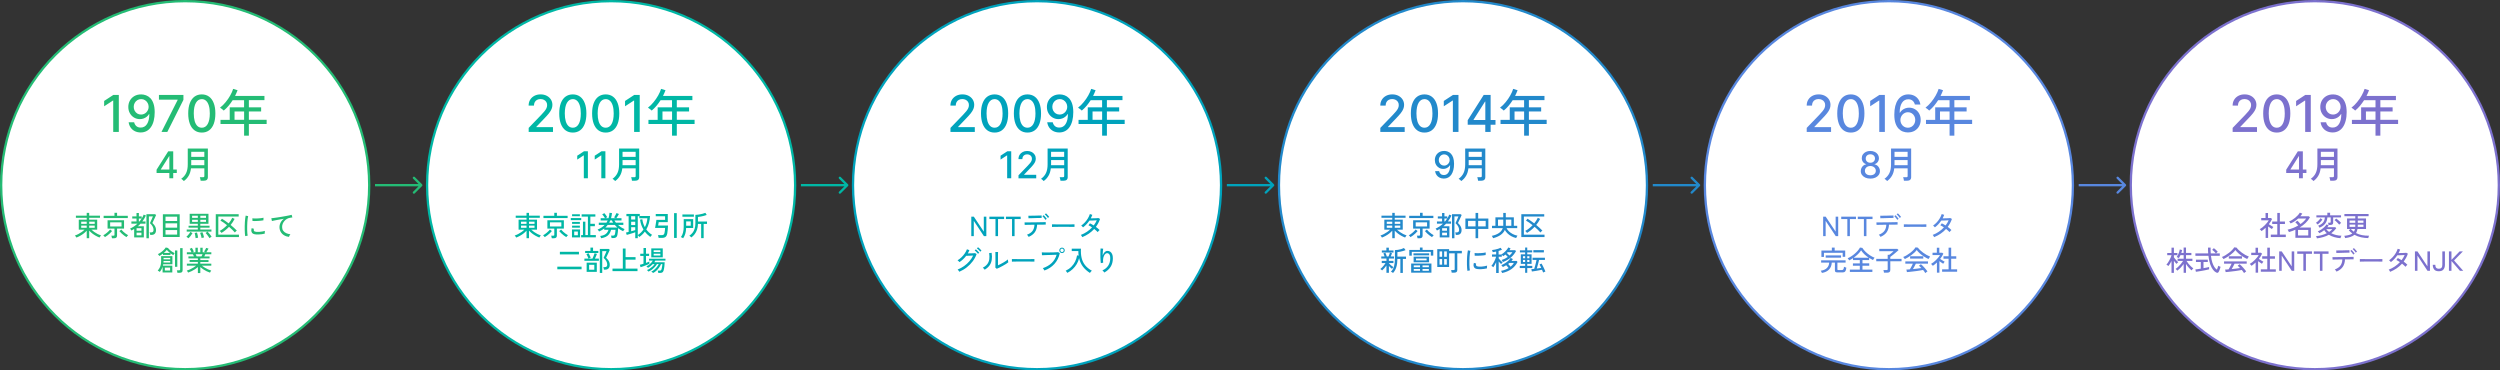 <?xml version="1.0" encoding="UTF-8"?>
<svg id="_レイヤー_2" data-name="レイヤー 2" xmlns="http://www.w3.org/2000/svg" viewBox="0 0 1080 160">
  <rect x="0" y="0" width="1080" height="160" fill="#333333" stroke="none"/>
  <defs>
    <style>
      .cls-1 {
        stroke: #5887df;
      }

      .cls-1, .cls-2, .cls-3, .cls-4, .cls-5, .cls-6 {
        fill: none;
      }

      .cls-2 {
        stroke: #00b7a5;
      }

      .cls-7 {
        fill: #7c71ce;
      }

      .cls-3 {
        stroke: #00a3bc;
      }

      .cls-8 {
        fill: #5887df;
      }

      .cls-9 {
        fill: #fff;
      }

      .cls-4 {
        stroke: #24bc75;
      }

      .cls-5 {
        stroke: #2289cb;
      }

      .cls-10 {
        fill: #00b7a5;
      }

      .cls-11 {
        fill: #00a3bc;
      }

      .cls-6 {
        stroke: #7c71ce;
      }

      .cls-12 {
        fill: #2289cb;
      }

      .cls-13 {
        fill: #24bc75;
      }
    </style>
  </defs>
  <g id="_レイヤー_1-2" data-name="レイヤー 1">
    <path class="cls-9" d="M80,.5h0c43.91,0,79.5,35.59,79.5,79.5h0c0,43.91-35.59,79.5-79.5,79.5h0C36.09,159.5.5,123.91.5,80h0C.5,36.09,36.09.5,80,.5Z"/>
    <path class="cls-4" d="M80,.5h0c43.91,0,79.5,35.59,79.5,79.5h0c0,43.91-35.59,79.5-79.5,79.5h0C36.09,159.5.5,123.91.5,80h0C.5,36.09,36.09.5,80,.5Z"/>
    <path class="cls-13" d="M51.33,41v16h-2.42v-13.58h-.09l-3.83,2.5v-2.31l3.99-2.61h2.35ZM60.98,40.78c.71,0,1.42.14,2.11.39.69.26,1.32.67,1.88,1.25.56.58,1.01,1.36,1.34,2.34.34.98.51,2.2.52,3.66,0,1.4-.14,2.65-.42,3.74-.28,1.09-.68,2.01-1.21,2.76-.52.75-1.15,1.32-1.9,1.71-.74.39-1.58.59-2.52.59s-1.8-.19-2.54-.56c-.74-.38-1.34-.89-1.8-1.55-.46-.67-.75-1.43-.87-2.3h2.38c.16.69.47,1.24.95,1.67.48.42,1.11.63,1.88.63,1.17,0,2.09-.51,2.74-1.53.66-1.03.99-2.46.99-4.3h-.12c-.27.45-.61.83-1.02,1.16-.4.32-.85.57-1.35.75s-1.03.27-1.6.27c-.92,0-1.76-.23-2.52-.68-.76-.45-1.36-1.08-1.8-1.87-.45-.79-.67-1.7-.67-2.71s.23-1.93.69-2.75c.46-.82,1.11-1.47,1.94-1.95.83-.48,1.81-.72,2.93-.71ZM60.99,42.81c-.61,0-1.16.15-1.65.45-.48.3-.87.7-1.15,1.21-.28.51-.42,1.07-.42,1.69s.14,1.18.41,1.69c.28.5.65.9,1.12,1.2.48.29,1.03.44,1.64.44.46,0,.89-.09,1.28-.27.4-.18.74-.42,1.04-.73.3-.32.53-.68.7-1.08.17-.4.25-.82.25-1.27,0-.59-.14-1.14-.42-1.64-.28-.51-.66-.91-1.14-1.22-.48-.31-1.04-.47-1.66-.47ZM69.76,57l6.98-13.81v-.12h-8.08v-2.07h10.58v2.14l-6.96,13.86h-2.52ZM87.18,57.27c-1.24,0-2.29-.33-3.16-.98-.88-.65-1.55-1.59-2.01-2.82-.46-1.23-.7-2.72-.7-4.46s.23-3.22.7-4.45c.47-1.23,1.14-2.17,2.01-2.81.88-.65,1.93-.97,3.16-.97s2.27.33,3.15.98c.88.65,1.54,1.58,2.01,2.81.47,1.22.7,2.7.7,4.44s-.23,3.23-.69,4.47c-.46,1.23-1.13,2.17-2.01,2.82-.88.65-1.93.97-3.16.97ZM87.18,55.18c1.08,0,1.93-.53,2.54-1.59.61-1.06.92-2.59.92-4.59,0-1.33-.14-2.45-.42-3.37-.28-.92-.67-1.62-1.2-2.09-.51-.48-1.13-.72-1.84-.72-1.08,0-1.92.53-2.54,1.59-.62,1.06-.93,2.59-.93,4.59,0,1.33.14,2.46.41,3.38.28.92.68,1.61,1.19,2.09.52.47,1.14.7,1.86.7ZM105.45,58.61v-5.04h-10.19v-1.8h3.98v-5.39h6.2v-3.1h-4.93c-.54.85-1.14,1.66-1.78,2.44-.64.76-1.33,1.44-2.07,2.05-.18-.16-.42-.37-.73-.64s-.6-.47-.88-.62c.88-.67,1.69-1.47,2.44-2.4.76-.92,1.42-1.88,1.98-2.88.56-1,.98-1.94,1.25-2.84l1.91.59c-.15.41-.31.82-.51,1.23-.18.41-.37.82-.57,1.23h12.69v1.83h-6.73v3.1h5.3v1.78h-5.3v3.61h7.68v1.8h-7.68v5.04h-2.09ZM101.32,51.76h4.14v-3.61h-4.14v3.61ZM67.64,74.73v-1.42l5.03-7.94h1.12v2.09h-.71l-3.6,5.69v.09h6.89v1.49h-8.73ZM73.16,77v-3.35s.01-8.28.01-8.28h1.66v11.64h-1.68ZM79.43,78.22c-.12-.15-.29-.33-.53-.53-.22-.2-.43-.35-.62-.45.95-.66,1.66-1.49,2.13-2.48.47-.99.7-2.25.7-3.76v-6.82h8.69v12.35c0,1.03-.61,1.55-1.82,1.55h-1.3c-.02-.21-.07-.48-.14-.8-.06-.31-.13-.55-.21-.72h1.31c.24,0,.4-.04.5-.11.1-.08.14-.24.14-.46v-3.26h-5.78c-.15,1.25-.48,2.31-.99,3.18-.5.88-1.19,1.64-2.08,2.3ZM82.59,71.37h5.68v-2.22h-5.66v1.84c0,.06,0,.13-.02.19v.19ZM82.61,67.77h5.66v-2.19h-5.66v2.19Z"/>
    <path class="cls-13" d="M37.46,102.9v-3.25c-.37.42-.8.82-1.28,1.2-.49.38-1,.72-1.55,1.02-.54.3-1.08.55-1.63.76-.03-.07-.09-.17-.17-.29-.08-.12-.17-.24-.26-.35-.09-.11-.16-.19-.23-.24.5-.17,1.01-.38,1.51-.64.5-.26.98-.56,1.44-.88.46-.32.87-.65,1.21-1h-2.47v-4.33h3.43v-.8h-4.67v-.94h4.67v-1.19h1.07v1.19h4.67v.94h-4.67v.8h3.46v4.33h-2.48c.35.33.75.65,1.2.97.46.32.94.61,1.44.88.51.26,1.02.47,1.52.65-.06.05-.14.13-.24.24-.09.11-.17.23-.25.35-.08.13-.14.23-.17.3-.55-.21-1.1-.46-1.64-.77-.54-.3-1.05-.64-1.54-1.02-.48-.38-.91-.78-1.3-1.2v3.26h-1.07ZM38.53,98.4h2.39v-.94h-2.39v.94ZM38.53,96.7h2.39v-.94h-2.39v.94ZM35.08,98.4h2.38v-.94h-2.38v.94ZM35.08,96.7h2.38v-.94h-2.38v.94ZM48.36,102.91c-.02-.15-.05-.34-.1-.56-.05-.22-.1-.4-.16-.53h.89c.17,0,.29-.03.36-.08.07-.06.11-.17.11-.32v-2.66h-2.99v-3.61h7.12v3.61h-3.02v3.04c0,.39-.11.68-.32.85-.21.18-.54.28-.98.28h-.9ZM44.77,94.21v-.98h4.68v-1.31h1.13v1.31h4.63v.98h-10.44ZM47.58,97.82h4.92v-1.78h-4.92v1.78ZM54.63,102.44c-.33-.19-.68-.43-1.06-.72-.38-.29-.74-.6-1.09-.92-.34-.34-.65-.66-.91-.97l.83-.65c.22.28.51.58.85.9.35.32.72.62,1.09.89.38.27.72.49,1.02.65-.11.1-.24.23-.4.4-.14.18-.26.32-.34.43ZM45.34,102.44c-.08-.11-.2-.25-.35-.42-.14-.17-.27-.29-.38-.37.23-.12.48-.28.76-.47.28-.2.56-.42.84-.65.29-.24.55-.48.78-.72.24-.24.43-.46.58-.66l.84.67c-.26.31-.56.64-.91.97-.35.33-.72.64-1.09.92-.37.29-.72.53-1.06.72ZM57.96,102.53v-3.62c-.38.25-.78.48-1.19.68-.03-.07-.08-.16-.16-.26-.07-.11-.15-.22-.23-.32-.07-.11-.14-.2-.2-.25.57-.26,1.12-.56,1.66-.92.54-.36,1.06-.77,1.54-1.22h-2.62v-.94h2.21v-1.26h-1.84v-.95h1.84v-1.45h1.02v1.45h1.22v.91c.17-.26.32-.53.47-.8.14-.28.27-.57.38-.86l.98.37c-.21.46-.44.9-.71,1.34-.26.43-.54.85-.85,1.25h1.38v.94h-2.16c-.18.2-.36.39-.55.58-.19.18-.39.36-.59.54h2.58v4.81h-4.19ZM63.26,102.91v-10.38h3.72l.46.34c-.04.1-.12.28-.23.52-.1.24-.23.51-.37.82-.14.3-.29.6-.43.9-.14.3-.26.56-.36.78-.1.22-.18.37-.22.44.25.23.49.5.73.8.24.3.44.64.6,1.02.16.38.24.79.24,1.24,0,.67-.17,1.19-.5,1.55-.34.36-.82.54-1.44.54h-.56c-.02-.16-.05-.35-.1-.56-.05-.22-.1-.39-.16-.52h.64c.34,0,.59-.08.77-.25.18-.17.28-.44.28-.8,0-.54-.13-1.05-.4-1.52-.26-.48-.65-.96-1.16-1.43.02-.06.08-.19.17-.38.09-.19.19-.42.3-.67.12-.26.24-.51.35-.77.11-.26.21-.48.29-.68.09-.2.14-.34.17-.41h-1.74v9.44h-1.03ZM59,101.66h2.1v-1.15h-2.1v1.15ZM59,99.67h2.1v-1.09h-2.1v1.09ZM59.98,95.66h.28c.18-.2.34-.4.49-.61.16-.22.31-.43.44-.65h-1.21v1.26ZM70.36,102.38v-9.82h7.27v9.82h-7.27ZM71.5,101.36h5.03v-1.97h-5.03v1.97ZM71.5,98.36h5.03v-1.88h-5.03v1.88ZM71.5,95.46h5.03v-1.87h-5.03v1.87ZM80.66,100.06v-.89h4.8v-.82h-4v-.84h4v-.82h-3.52v-4.33h8.12v4.33h-3.53v.82h4v.84h-4v.82h4.81v.89h-10.69ZM81.39,102.94c-.09-.09-.22-.2-.41-.35-.18-.14-.34-.24-.46-.3.2-.16.41-.36.62-.61.22-.25.44-.5.64-.77.2-.27.36-.51.47-.72l.92.53c-.23.4-.51.81-.84,1.22-.33.41-.64.74-.95,1ZM90.5,102.9c-.12-.21-.28-.45-.47-.73-.19-.27-.4-.54-.61-.82-.21-.28-.41-.52-.6-.71l.82-.58c.21.21.42.44.65.71.22.26.44.53.64.79.2.26.36.5.49.71-.07.03-.17.09-.3.17-.12.08-.24.16-.36.24-.11.09-.2.16-.25.22ZM87.1,102.85c-.04-.22-.1-.48-.17-.76-.07-.27-.15-.54-.24-.8-.08-.27-.16-.5-.25-.7l1-.29c.14.3.27.66.4,1.08.14.42.24.82.31,1.19-.07,0-.18.03-.31.06-.14.04-.27.08-.41.11-.14.04-.24.08-.32.11ZM84.5,102.89c-.02-.22-.05-.46-.1-.74-.04-.27-.09-.54-.14-.82-.06-.27-.11-.5-.17-.68l1.01-.2c.11.32.21.69.29,1.1s.14.8.18,1.15c-.07,0-.18.01-.32.04-.14.02-.28.05-.42.07-.14.03-.24.06-.32.08ZM82.99,95.86h2.47v-.92h-2.47v.92ZM82.99,94.13h2.47v-.92h-2.47v.92ZM86.54,95.86h2.45v-.92h-2.45v.92ZM86.54,94.13h2.45v-.92h-2.45v.92ZM93.21,102.4v-9.86h9.9v1h-8.8v7.84h8.92v1.03h-10.02ZM95.67,100.61c-.05-.08-.12-.18-.22-.29s-.2-.22-.3-.32c-.1-.11-.19-.19-.26-.24.54-.27,1.09-.62,1.63-1.06.55-.43,1.07-.9,1.56-1.42-.51-.42-1.02-.8-1.51-1.14-.5-.34-.94-.62-1.34-.84l.66-.82c.41.25.86.55,1.36.9.5.34,1.02.72,1.54,1.12.33-.41.62-.82.89-1.22.27-.42.49-.82.65-1.2l1.02.49c-.23.46-.5.92-.79,1.36-.29.43-.6.85-.92,1.25.5.41.99.82,1.45,1.25.46.42.87.81,1.22,1.19-.07.05-.17.12-.29.23-.11.1-.22.2-.32.31-.1.1-.18.2-.23.28-.32-.38-.7-.78-1.14-1.2-.44-.42-.9-.84-1.39-1.26-.51.54-1.04,1.03-1.6,1.48-.55.44-1.1.83-1.66,1.16ZM105.92,101.99c-.06-.31-.1-.7-.13-1.15-.03-.46-.06-.97-.07-1.51,0-.55,0-1.12,0-1.7.02-.58.04-1.16.07-1.72.04-.56.09-1.08.14-1.55.06-.48.12-.89.2-1.22l1.08.23c-.08.29-.15.66-.22,1.12-.06.45-.1.94-.14,1.49-.03.54-.06,1.09-.07,1.67,0,.57,0,1.12,0,1.66.02.53.04,1.01.07,1.44.04.43.09.78.14,1.06l-1.08.2ZM110.64,101.28c-.54-.03-.98-.14-1.32-.31-.34-.18-.55-.46-.65-.82-.16-.42-.15-.94.04-1.58l.97.26c-.06.18-.08.34-.08.49,0,.14.04.27.1.38.13.27.51.43,1.15.48.36.02.76.02,1.2-.01.44-.04.87-.1,1.3-.17.42-.07.79-.16,1.09-.25-.02.08-.03.2-.05.36,0,.15-.02.31-.02.47v.36c-.4.1-.82.18-1.27.24-.44.06-.87.09-1.3.11-.42,0-.8,0-1.15-.01ZM109.08,95.45l-.06-1.13c.3.03.66.05,1.08.06.42,0,.87,0,1.33-.02.46-.02.91-.06,1.33-.11.42-.06.78-.12,1.08-.19l-.04,1.12c-.31.06-.68.11-1.09.16-.42.04-.85.07-1.3.1-.45.02-.88.04-1.28.05-.41,0-.76,0-1.06-.02ZM124.84,102.34c-.8-.09-1.51-.32-2.14-.71-.62-.38-1.1-.88-1.45-1.49-.34-.62-.52-1.3-.52-2.05,0-.4.07-.81.2-1.24.14-.43.34-.85.62-1.25.29-.41.64-.77,1.07-1.08-.5.08-1,.17-1.51.26-.51.09-1,.18-1.48.26-.47.09-.9.17-1.27.25-.38.08-.67.15-.89.2l-.26-1.21c.26-.02.62-.06,1.08-.12s.97-.13,1.54-.22c.58-.09,1.17-.18,1.78-.28.61-.1,1.2-.21,1.76-.31.58-.1,1.09-.2,1.55-.3.46-.1.82-.18,1.08-.25l.3,1.14c-.11,0-.26.02-.43.05-.17.02-.36.06-.58.1-.46.06-.89.22-1.31.46-.41.23-.77.53-1.09.89-.32.36-.57.77-.76,1.22-.18.45-.26.92-.26,1.42,0,.63.16,1.17.48,1.61.32.44.75.78,1.28,1.03.54.25,1.15.41,1.81.49-.14.14-.26.33-.38.56-.12.22-.2.41-.23.55ZM70.24,117.71v-2.41c-.14.39-.31.77-.52,1.14-.2.37-.44.7-.71,1.01-.11-.09-.26-.2-.46-.32-.18-.12-.32-.2-.42-.24.32-.37.59-.74.8-1.13.22-.39.39-.83.5-1.32.12-.5.18-1.08.18-1.74v-2.04h4.87v3.49h-3.97c-.02.1-.04.21-.06.31-.02.1-.05.21-.07.32h4.06v2.93h-4.21ZM68.83,110.59c-.03-.06-.09-.15-.17-.25-.08-.11-.16-.22-.24-.32-.08-.1-.15-.18-.22-.24.45-.2.89-.46,1.33-.78.45-.32.85-.66,1.21-1.03.37-.37.66-.72.86-1.07l.95.22c.2.26.46.54.77.83.31.28.65.54,1.02.79.38.25.75.46,1.12.62-.05.06-.12.14-.2.25-.08.11-.16.23-.24.35-.07.11-.12.2-.16.26-.2-.11-.4-.24-.61-.37-.21-.14-.42-.29-.62-.44v.73h-3.23v-.58c-.52.41-1.04.75-1.57,1.03ZM76.64,117.83c-.02-.14-.05-.33-.1-.55-.05-.22-.1-.38-.14-.5h.96c.16,0,.28-.03.35-.08s.11-.16.11-.31v-9.19h1.07v9.55c0,.38-.1.65-.31.83-.21.18-.53.26-.96.26h-.97ZM75.6,115.26v-7.06h1v7.06h-1ZM71.22,116.86h2.26v-1.25h-2.26v1.25ZM70.63,113.4h2.9v-.66h-2.88c0,.11,0,.22-.01.34,0,.1,0,.21-.01.32ZM70.65,112.02h2.88v-.62h-2.88v.62ZM70.75,109.27h2.7c-.55-.42-1.02-.86-1.4-1.31-.15.2-.34.41-.56.64-.22.22-.47.45-.73.67ZM85.48,117.95v-2.6c-.36.34-.78.66-1.25.97-.47.3-.96.58-1.48.83-.5.25-1,.45-1.49.61-.02-.06-.07-.15-.14-.26s-.15-.23-.23-.35c-.08-.11-.15-.2-.2-.25.45-.13.92-.3,1.42-.53.5-.23.98-.49,1.44-.77.47-.29.88-.57,1.22-.84h-4.04v-.86h4.75v-.74h-3.58v-.83h3.58v-.71h-4.08v-.85h2.39c-.07-.16-.15-.32-.23-.49-.08-.17-.16-.32-.24-.44h-2.6v-.86h2.02c-.1-.21-.23-.46-.37-.76-.14-.3-.28-.53-.42-.71l.94-.44c.1.15.2.33.31.54.11.21.22.41.31.61.1.19.18.35.23.47l-.67.29h1.36v-1.97h1.02v1.97h1.08v-1.97h1.02v1.97h1.38l-.79-.31c.1-.14.22-.3.34-.49s.23-.38.34-.58c.1-.2.18-.37.24-.52l1.02.32c-.08.15-.18.33-.3.53-.12.19-.24.38-.36.58-.12.18-.23.34-.32.47h2.2v.86h-2.62c-.06.15-.12.31-.2.48l-.23.46h2.29v.85h-4v.71h3.54v.83h-3.54v.74h4.75v.86h-4.07c.35.27.76.55,1.21.83.46.27.94.52,1.44.76.5.23.96.41,1.4.54-.06.06-.12.14-.2.25-.07.12-.14.24-.2.35-.06.12-.11.21-.14.28-.48-.16-.98-.36-1.49-.61-.5-.25-.99-.52-1.45-.83-.46-.31-.88-.63-1.25-.96v2.59h-1.03ZM84.94,110.76h2.11c.07-.14.15-.29.23-.46.08-.17.15-.33.22-.48h-2.98c.08.16.16.32.23.49.08.17.14.32.19.44Z"/>
    <path class="cls-13" d="M182.35,80.35c.19-.2.19-.51,0-.71l-3.18-3.18c-.2-.19-.51-.19-.71,0-.2.2-.2.51,0,.71l2.83,2.83-2.83,2.83c-.2.2-.2.51,0,.71.2.19.51.19.71,0l3.18-3.18ZM162,80v.5h20v-1h-20v.5Z"/>
    <path class="cls-9" d="M264,.5h0c43.91,0,79.5,35.59,79.5,79.5h0c0,43.91-35.59,79.5-79.5,79.5h0c-43.91,0-79.5-35.59-79.5-79.5h0C184.5,36.09,220.09.5,264,.5Z"/>
    <path class="cls-2" d="M264,.5h0c43.91,0,79.5,35.59,79.5,79.5h0c0,43.91-35.59,79.5-79.5,79.5h0c-43.91,0-79.5-35.59-79.5-79.5h0C184.5,36.09,220.09.5,264,.5Z"/>
    <path class="cls-10" d="M228.39,57v-1.75l5.41-5.61c.58-.61,1.05-1.14,1.43-1.6.38-.46.66-.9.85-1.32.19-.42.28-.86.28-1.33,0-.53-.12-.99-.38-1.38-.25-.39-.59-.69-1.02-.9-.43-.21-.92-.32-1.46-.32-.57,0-1.07.12-1.5.35-.43.23-.76.57-.99.99-.23.43-.34.93-.34,1.5h-2.31c0-.97.22-1.83.67-2.55.45-.73,1.06-1.29,1.84-1.7.78-.41,1.67-.61,2.66-.61s1.89.2,2.66.6c.77.4,1.37.94,1.8,1.62.43.68.65,1.45.65,2.31,0,.59-.11,1.17-.34,1.74-.22.57-.6,1.2-1.15,1.9-.55.69-1.31,1.53-2.28,2.52l-3.18,3.33v.12h7.2v2.07h-10.53ZM247.45,57.27c-1.23,0-2.29-.33-3.16-.98-.88-.65-1.54-1.59-2.01-2.82-.46-1.23-.69-2.72-.69-4.46s.23-3.22.69-4.45c.47-1.23,1.14-2.17,2.02-2.81.88-.65,1.93-.97,3.16-.97s2.27.33,3.15.98c.88.65,1.54,1.58,2.01,2.81.47,1.22.7,2.7.7,4.44s-.23,3.23-.7,4.47c-.46,1.23-1.13,2.17-2.01,2.82-.88.65-1.93.97-3.16.97ZM247.45,55.18c1.08,0,1.93-.53,2.54-1.59.62-1.06.92-2.59.92-4.59,0-1.33-.14-2.45-.42-3.37-.28-.92-.67-1.62-1.19-2.09-.52-.48-1.13-.72-1.84-.72-1.08,0-1.92.53-2.54,1.59-.61,1.06-.92,2.59-.93,4.59,0,1.33.14,2.46.41,3.38.28.92.68,1.61,1.2,2.09.51.47,1.13.7,1.86.7ZM261.66,57.27c-1.23,0-2.29-.33-3.16-.98-.88-.65-1.54-1.59-2.01-2.82-.46-1.23-.7-2.72-.7-4.46s.23-3.22.7-4.45c.47-1.23,1.14-2.17,2.02-2.81.88-.65,1.93-.97,3.16-.97s2.27.33,3.15.98c.88.65,1.54,1.58,2.01,2.81.47,1.22.7,2.7.7,4.44s-.23,3.23-.7,4.47c-.46,1.23-1.13,2.17-2.01,2.82-.88.65-1.93.97-3.16.97ZM261.66,55.18c1.08,0,1.93-.53,2.54-1.59.61-1.06.92-2.59.92-4.59,0-1.33-.14-2.45-.42-3.37-.28-.92-.67-1.62-1.2-2.09-.52-.48-1.13-.72-1.84-.72-1.08,0-1.92.53-2.54,1.59-.61,1.06-.92,2.59-.93,4.59,0,1.33.14,2.46.41,3.38.28.92.68,1.61,1.2,2.09.52.47,1.14.7,1.86.7ZM276.36,41v16h-2.42v-13.58h-.09l-3.83,2.5v-2.31l3.99-2.61h2.35ZM290.32,58.61v-5.04h-10.19v-1.8h3.98v-5.39h6.2v-3.1h-4.93c-.54.85-1.14,1.66-1.78,2.44-.64.76-1.33,1.44-2.07,2.05-.18-.16-.42-.37-.73-.64-.31-.26-.6-.47-.88-.62.88-.67,1.69-1.47,2.44-2.4.76-.92,1.42-1.88,1.98-2.88.56-1,.98-1.94,1.25-2.84l1.91.59c-.15.41-.32.82-.51,1.23-.18.41-.37.82-.57,1.23h12.69v1.83h-6.73v3.1h5.3v1.78h-5.3v3.61h7.68v1.8h-7.68v5.04h-2.09ZM286.19,51.76h4.14v-3.61h-4.14v3.61ZM253.97,65.36v11.64h-1.76v-9.88h-.07l-2.78,1.82v-1.68l2.9-1.9h1.71ZM261.53,65.36v11.64h-1.76v-9.88h-.07l-2.78,1.82v-1.68l2.9-1.9h1.71ZM265.76,78.22c-.12-.15-.29-.33-.53-.53-.22-.2-.43-.35-.62-.45.95-.66,1.66-1.49,2.13-2.48.47-.99.7-2.25.7-3.76v-6.82h8.69v12.35c0,1.03-.61,1.55-1.82,1.55h-1.3c-.02-.21-.07-.48-.14-.8-.06-.31-.13-.55-.21-.72h1.31c.23,0,.4-.04.5-.11.1-.08.14-.24.14-.46v-3.26h-5.78c-.15,1.25-.48,2.31-.99,3.18-.5.88-1.19,1.64-2.08,2.3ZM268.92,71.37h5.68v-2.22h-5.66v1.84c0,.06,0,.13-.02.19v.19ZM268.94,67.77h5.66v-2.19h-5.66v2.19Z"/>
    <path class="cls-10" d="M227.46,102.9v-3.25c-.37.42-.8.82-1.28,1.2-.49.38-1,.72-1.55,1.02-.54.3-1.08.55-1.63.76-.03-.07-.09-.17-.17-.29-.08-.12-.17-.24-.26-.35-.09-.11-.16-.19-.23-.24.5-.17,1.01-.38,1.51-.64.5-.26.98-.56,1.44-.88.46-.32.87-.65,1.21-1h-2.47v-4.33h3.43v-.8h-4.67v-.94h4.67v-1.19h1.07v1.19h4.67v.94h-4.67v.8h3.46v4.33h-2.48c.35.33.75.65,1.2.97.46.32.94.61,1.44.88.51.26,1.02.47,1.52.65-.06.05-.14.13-.24.24-.09.11-.17.23-.25.35-.08.13-.14.23-.17.3-.55-.21-1.1-.46-1.64-.77-.54-.3-1.05-.64-1.54-1.02-.48-.38-.91-.78-1.3-1.2v3.26h-1.07ZM228.53,98.4h2.39v-.94h-2.39v.94ZM228.53,96.7h2.39v-.94h-2.39v.94ZM225.08,98.4h2.38v-.94h-2.38v.94ZM225.08,96.7h2.38v-.94h-2.38v.94ZM238.36,102.91c-.02-.15-.05-.34-.1-.56s-.1-.4-.16-.53h.89c.17,0,.29-.03.36-.08.07-.06.11-.17.11-.32v-2.66h-2.99v-3.61h7.12v3.61h-3.02v3.04c0,.39-.11.68-.32.85-.21.18-.54.28-.98.28h-.9ZM234.77,94.21v-.98h4.68v-1.31h1.13v1.31h4.63v.98h-10.44ZM237.58,97.82h4.92v-1.78h-4.92v1.78ZM244.63,102.44c-.33-.19-.68-.43-1.06-.72-.38-.29-.74-.6-1.09-.92-.34-.34-.65-.66-.91-.97l.83-.65c.22.28.51.58.85.9.35.32.72.62,1.09.89.38.27.72.49,1.02.65-.11.1-.24.23-.4.4-.14.18-.26.32-.34.43ZM235.34,102.44c-.08-.11-.2-.25-.35-.42-.14-.17-.27-.29-.38-.37.23-.12.48-.28.76-.47.28-.2.56-.42.84-.65.29-.24.55-.48.78-.72.24-.24.43-.46.58-.66l.84.67c-.26.31-.56.64-.91.97-.35.33-.72.64-1.09.92-.37.29-.72.53-1.06.72ZM251.05,102.54v-.98h.79v-5.81h1.04v5.81h1.1v-7.99h-2.71v-.97h5.93v.97h-2.17v3.12h1.96v1.02h-1.96v3.85h2.38v.98h-6.36ZM247.09,102.55v-3.43h3.5v3.43h-3.5ZM246.58,95.09v-.9h4.51v.9h-4.51ZM247.14,98.35v-.85h3.37v.85h-3.37ZM247.14,96.72v-.85h3.37v.85h-3.37ZM247.14,93.41v-.85h3.37v.85h-3.37ZM248.06,101.64h1.57v-1.61h-1.57v1.61ZM259.69,102.92c-.03-.12-.09-.29-.18-.5-.08-.21-.15-.37-.22-.48.71-.1,1.3-.26,1.76-.47.46-.22.84-.5,1.13-.86.29-.36.52-.8.7-1.33h-1.85v-.59c-.64.51-1.38.95-2.22,1.32-.03-.06-.09-.14-.17-.25-.07-.11-.15-.22-.24-.34-.09-.12-.17-.21-.24-.26.64-.25,1.21-.54,1.72-.88s.94-.7,1.32-1.1h-2.52v-.98h3.31c.21-.31.39-.64.54-.97h-3.04v-.98h1.86c-.09-.16-.2-.34-.34-.55-.14-.21-.28-.41-.43-.61-.15-.2-.3-.37-.43-.52l.94-.48c.21.23.43.52.67.85s.44.64.59.91c-.1.04-.23.1-.4.18-.16.08-.3.15-.42.22h1.36c.11-.37.2-.74.26-1.13.07-.39.12-.79.14-1.2l1.09.12c-.03.39-.08.77-.16,1.14-.06.36-.15.72-.25,1.07h2.11l-.79-.32c.11-.16.23-.35.36-.58.14-.23.26-.46.38-.7.12-.24.21-.44.28-.61l1.07.4c-.13.26-.3.57-.52.91-.22.34-.42.64-.61.9h2.24v.98h-3.06c.09.17.19.33.3.49.11.16.23.32.36.48h3.19v.98h-2.28c.41.38.85.72,1.33,1.03.49.3.99.56,1.51.76-.05.05-.12.13-.2.24s-.17.23-.25.36c-.08.12-.14.23-.19.32-.38-.17-.76-.36-1.13-.59-.36-.22-.7-.46-1.03-.72-.02.52-.06,1.05-.12,1.6s-.13.99-.2,1.34c-.1.49-.3.83-.59,1.03-.28.2-.69.3-1.22.3h-.72c-.02-.14-.05-.33-.1-.55-.05-.22-.1-.4-.14-.52h.86c.25,0,.44-.05.56-.14.14-.1.24-.29.3-.56.03-.14.06-.31.1-.53.03-.22.06-.44.08-.66.03-.23.05-.44.05-.61h-1.9c-.2.74-.48,1.35-.85,1.85-.36.49-.83.88-1.4,1.16-.57.29-1.26.5-2.08.64ZM261.49,98.3h5.23c-.41-.34-.78-.72-1.13-1.13h-3.06c-.15.2-.32.4-.49.59-.17.18-.35.36-.55.54ZM263.17,96.19h1.7c-.1-.16-.2-.32-.29-.48-.09-.16-.17-.32-.24-.49h-.7c-.07.17-.15.33-.23.49-.08.16-.16.32-.25.48ZM274.43,102.9v-2.57c-.24.09-.52.19-.85.3-.33.1-.67.21-1.02.32-.35.1-.69.2-1.01.3-.32.1-.59.17-.8.23l-.34-1.02c.12-.02.28-.06.48-.11.21-.06.44-.11.68-.17v-6.78h-.96v-.97h5.78v.88h4.43c-.12,2.25-.66,4.19-1.62,5.82.7.94,1.53,1.72,2.51,2.33-.07.06-.16.15-.26.26-.1.11-.19.22-.29.34-.1.12-.17.22-.22.3-.91-.66-1.7-1.42-2.36-2.3-.66.89-1.45,1.66-2.39,2.32-.03-.05-.09-.12-.17-.23-.08-.1-.17-.2-.26-.3-.09-.11-.17-.2-.24-.25v1.31h-1.09ZM275.52,101.54c.5-.32.96-.68,1.37-1.08.41-.41.77-.84,1.09-1.31-.37-.61-.68-1.26-.94-1.97-.25-.71-.43-1.48-.54-2.29l.98-.17c.08.62.21,1.21.4,1.79.19.57.42,1.11.7,1.63.32-.61.57-1.24.74-1.88.18-.66.3-1.31.35-1.96h-3.48v-.9h-.67v8.14ZM272.66,99.9c.34-.09.67-.18.98-.26.32-.1.58-.17.78-.23v-1.25h-1.76v1.74ZM272.66,97.22h1.76v-1.44h-1.76v1.44ZM272.66,94.85h1.76v-1.44h-1.76v1.44ZM284.52,102.76c-.02-.16-.05-.36-.11-.61-.05-.24-.1-.43-.17-.56h1.55c.39,0,.68-.07.86-.2.19-.14.33-.39.41-.76.06-.3.12-.65.17-1.04.05-.4.08-.78.08-1.13h-4.32c.04-.18.09-.42.14-.74s.11-.66.17-1.02c.06-.36.12-.7.16-1.01.05-.31.08-.54.1-.7h3.76v-1.55h-4.04v-1h5.2v3.53h-3.92c-.02.09-.04.23-.07.42-.03.18-.06.38-.1.58-.03.19-.06.35-.08.47h4.27c-.02.58-.06,1.18-.12,1.8-.05.62-.12,1.16-.2,1.63-.1.5-.24.88-.44,1.15-.2.28-.46.47-.77.58-.31.11-.68.17-1.12.17h-1.39ZM291.2,102.79v-10.73h1.16v10.73h-1.16ZM302.9,102.88v-6.13h-1.38c-.02.93-.16,1.76-.42,2.5-.25.73-.58,1.37-1.01,1.92-.42.54-.89,1.01-1.43,1.4-.05-.06-.13-.14-.24-.24-.1-.1-.22-.2-.34-.3-.11-.1-.21-.16-.29-.2.52-.34.98-.76,1.37-1.24s.7-1.06.91-1.74c.22-.68.34-1.48.34-2.41v-3.6c.46-.02.96-.08,1.49-.16.54-.09,1.05-.2,1.55-.32.5-.13.92-.26,1.27-.41l.58.91c-.34.14-.73.26-1.18.38-.44.12-.89.22-1.34.31-.46.08-.88.14-1.26.18v1.98h3.91v1.03h-1.45v6.13h-1.08ZM295.12,102.92c-.07-.05-.17-.1-.3-.17-.12-.06-.24-.13-.37-.19-.12-.06-.22-.1-.31-.12.42-.52.73-1.17.92-1.94.2-.78.3-1.61.3-2.51v-3.32h4.09v3.83h-3.04c-.03.95-.16,1.79-.38,2.51-.22.71-.52,1.35-.91,1.92ZM294.8,93.62v-.96h4.96v.96h-4.96ZM296.42,97.52h1.98v-1.87h-1.98v1.87ZM240.76,116.32v-1.13h10.48v1.13h-10.48ZM241.87,109.91v-1.14h8.24v1.14h-8.24ZM259.12,117.89v-10.36h3.83l.47.4c-.04.1-.12.28-.23.52-.1.23-.22.5-.36.8-.14.3-.28.59-.42.88-.14.29-.26.54-.36.77-.1.22-.18.36-.22.43.25.23.49.5.73.8.25.3.45.64.61,1.02.16.38.24.79.24,1.24,0,.67-.17,1.19-.52,1.56-.34.36-.82.54-1.44.54h-.56c-.02-.15-.05-.34-.1-.56s-.1-.4-.16-.53h.64c.34,0,.59-.08.77-.25.18-.17.28-.44.28-.8,0-.54-.13-1.05-.4-1.52-.26-.48-.65-.96-1.16-1.43.02-.06.08-.19.17-.38.09-.19.19-.42.3-.67.11-.26.22-.52.34-.78s.21-.48.29-.67c.08-.2.13-.33.14-.4h-1.84v9.41h-1.04ZM253.43,117.46v-3.98h4.39v3.98h-4.39ZM252.46,112.67v-.94h1.76c-.05-.17-.13-.38-.24-.62-.11-.26-.23-.51-.35-.76-.12-.25-.22-.44-.31-.58l.94-.38c.1.15.2.35.32.6.13.25.24.5.35.74.11.25.19.45.24.6l-.92.4h1.69c.1-.22.22-.47.34-.77.13-.3.24-.6.35-.88.11-.29.19-.52.24-.7l1.01.3c-.1.28-.24.61-.4,1-.16.38-.32.73-.48,1.04h1.72v.94h-6.25ZM252.78,109.31v-.91h2.29v-1.43h1.13v1.43h2.28v.91h-5.7ZM254.5,116.53h2.24v-2.14h-2.24v2.14ZM264.6,117.12v-1.09h4.46v-8.66h1.19v3.7h4.31v1.12h-4.31v3.85h5.15v1.09h-10.8ZM282.11,117.9s-.1-.1-.2-.18-.21-.16-.32-.24c-.1-.08-.18-.13-.24-.14.46-.2.89-.48,1.31-.84.42-.37.8-.76,1.13-1.19.34-.43.59-.84.77-1.22h-.76c-.26.44-.58.87-.96,1.28-.38.42-.8.8-1.26,1.14-.46.34-.95.61-1.45.82-.03-.06-.09-.13-.18-.23-.08-.09-.17-.18-.26-.26-.09-.09-.16-.14-.22-.17.41-.15.82-.36,1.25-.64.42-.28.82-.59,1.19-.92.37-.34.66-.68.88-1.02h-.8c-.3.33-.62.63-.98.91-.35.28-.71.51-1.08.7-.03-.05-.09-.12-.18-.2-.09-.09-.18-.17-.28-.25-.09-.09-.16-.15-.23-.18.35-.16.71-.37,1.07-.64.36-.27.69-.57,1-.89.3-.33.54-.65.72-.96h-1.63v-.82h7.08v.82h-4.4c-.06.12-.12.24-.19.36-.07.11-.15.23-.24.35h4.49c0,.22-.02.49-.05.82-.02.32-.04.66-.08,1.01-.04.35-.09.69-.16,1.01-.06.31-.12.57-.19.78-.13.37-.3.62-.53.77-.22.14-.52.22-.91.22h-.85c0-.16-.04-.34-.08-.53-.05-.18-.1-.34-.17-.46h.88c.19,0,.34-.03.46-.1.11-.07.2-.2.28-.4.05-.12.09-.28.13-.48.05-.21.09-.43.13-.66.04-.23.07-.45.1-.66.02-.22.04-.39.05-.52h-.59c-.2.5-.48,1-.83,1.5-.34.5-.74.95-1.18,1.36s-.9.73-1.39.96ZM281.35,111.16v-3.86h4.96v3.86h-4.96ZM276.71,115.43l-.29-1.06c.21-.04.45-.1.72-.17.27-.08.56-.17.85-.26v-3.37h-1.4v-.97h1.4v-2.45h1.08v2.45h1.34v.97h-1.34v3.01c.29-.11.56-.22.8-.32.26-.1.47-.2.65-.3v1c-.2.1-.46.23-.79.37-.33.14-.68.28-1.06.42-.37.14-.73.28-1.08.4-.34.12-.64.22-.89.29ZM282.38,110.38h2.9v-.78h-2.9v.78ZM282.38,108.88h2.9v-.77h-2.9v.77Z"/>
    <path class="cls-10" d="M366.35,80.35c.2-.2.2-.51,0-.71l-3.18-3.18c-.2-.19-.51-.19-.71,0-.19.2-.19.51,0,.71l2.83,2.83-2.83,2.83c-.19.2-.19.51,0,.71.2.19.51.19.71,0l3.18-3.18ZM346,80v.5h20v-1h-20v.5Z"/>
    <path class="cls-9" d="M448,.5h0c43.91,0,79.5,35.59,79.5,79.5h0c0,43.91-35.59,79.5-79.5,79.5h0c-43.91,0-79.5-35.59-79.5-79.5h0c0-43.91,35.59-79.5,79.5-79.5Z"/>
    <path class="cls-3" d="M448,.5h0c43.91,0,79.5,35.59,79.5,79.5h0c0,43.91-35.59,79.5-79.5,79.5h0c-43.91,0-79.5-35.59-79.5-79.5h0c0-43.91,35.59-79.5,79.5-79.5Z"/>
    <path class="cls-11" d="M410.6,57v-1.75l5.41-5.61c.58-.61,1.05-1.14,1.43-1.6.38-.46.66-.9.85-1.32.19-.42.28-.86.28-1.33,0-.53-.12-.99-.38-1.38-.25-.39-.59-.69-1.02-.9-.43-.21-.92-.32-1.46-.32-.57,0-1.07.12-1.5.35-.43.23-.76.57-.99.99-.23.43-.34.93-.34,1.5h-2.3c0-.97.22-1.83.67-2.55.45-.73,1.06-1.29,1.84-1.7.78-.41,1.67-.61,2.66-.61s1.89.2,2.66.6c.77.4,1.37.94,1.8,1.62.43.68.65,1.45.65,2.31,0,.59-.11,1.17-.34,1.74-.22.57-.6,1.2-1.15,1.9-.55.69-1.31,1.53-2.28,2.52l-3.18,3.33v.12h7.2v2.07h-10.53ZM429.66,57.27c-1.23,0-2.29-.33-3.16-.98-.88-.65-1.54-1.59-2.01-2.82-.46-1.23-.7-2.72-.7-4.46s.23-3.22.7-4.45c.47-1.23,1.14-2.17,2.02-2.81.88-.65,1.93-.97,3.16-.97s2.27.33,3.15.98c.88.65,1.54,1.58,2.01,2.81.47,1.22.7,2.7.7,4.44s-.23,3.23-.7,4.47c-.46,1.23-1.13,2.17-2.01,2.82-.88.65-1.93.97-3.16.97ZM429.66,55.18c1.08,0,1.93-.53,2.54-1.59.61-1.06.92-2.59.92-4.59,0-1.33-.14-2.45-.42-3.37-.28-.92-.67-1.62-1.2-2.09-.52-.48-1.13-.72-1.84-.72-1.08,0-1.92.53-2.54,1.59-.62,1.06-.92,2.59-.93,4.59,0,1.33.14,2.46.41,3.38.28.92.68,1.61,1.2,2.09.51.47,1.14.7,1.86.7ZM443.86,57.27c-1.23,0-2.29-.33-3.16-.98-.88-.65-1.54-1.59-2.01-2.82-.46-1.23-.7-2.72-.7-4.46s.23-3.22.7-4.45c.47-1.23,1.14-2.17,2.02-2.81.88-.65,1.93-.97,3.16-.97s2.27.33,3.15.98c.88.65,1.54,1.58,2.01,2.81.47,1.22.7,2.7.7,4.44s-.23,3.23-.7,4.47c-.46,1.23-1.13,2.17-2.01,2.82-.88.65-1.93.97-3.16.97ZM443.86,55.18c1.08,0,1.93-.53,2.54-1.59.61-1.06.92-2.59.92-4.59,0-1.33-.14-2.45-.42-3.37-.28-.92-.67-1.62-1.2-2.09-.52-.48-1.13-.72-1.84-.72-1.08,0-1.92.53-2.54,1.59-.61,1.06-.92,2.59-.93,4.59,0,1.33.14,2.46.41,3.38.28.92.68,1.61,1.19,2.09.52.47,1.14.7,1.86.7ZM457.81,40.78c.71,0,1.42.14,2.11.39.69.26,1.32.67,1.88,1.25.56.58,1.01,1.36,1.34,2.34.34.98.51,2.2.52,3.66,0,1.4-.14,2.65-.42,3.74-.28,1.09-.68,2.01-1.21,2.76-.52.75-1.15,1.32-1.9,1.71-.74.39-1.58.59-2.52.59s-1.8-.19-2.54-.56c-.74-.38-1.34-.89-1.8-1.55-.46-.67-.75-1.43-.87-2.3h2.38c.16.69.47,1.24.95,1.67.49.42,1.11.63,1.88.63,1.17,0,2.09-.51,2.74-1.53.66-1.03.99-2.46.99-4.3h-.12c-.27.45-.61.83-1.02,1.16-.4.32-.85.57-1.35.75s-1.03.27-1.6.27c-.92,0-1.76-.23-2.52-.68-.75-.45-1.36-1.08-1.8-1.87-.45-.79-.67-1.7-.67-2.71s.23-1.93.69-2.75c.46-.82,1.11-1.47,1.94-1.95.83-.48,1.81-.72,2.93-.71ZM457.82,42.81c-.61,0-1.16.15-1.65.45-.49.3-.87.7-1.15,1.21-.28.51-.42,1.07-.42,1.69s.14,1.18.41,1.69c.28.5.65.9,1.12,1.2.48.29,1.03.44,1.64.44.46,0,.89-.09,1.28-.27.39-.18.74-.42,1.04-.73.3-.32.53-.68.7-1.08.17-.4.25-.82.25-1.27,0-.59-.14-1.14-.42-1.64-.28-.51-.66-.91-1.14-1.22-.48-.31-1.04-.47-1.66-.47ZM476.12,58.61v-5.04h-10.19v-1.8h3.98v-5.39h6.2v-3.1h-4.93c-.54.85-1.14,1.66-1.78,2.44-.65.76-1.33,1.44-2.07,2.05-.18-.16-.42-.37-.73-.64s-.6-.47-.88-.62c.88-.67,1.69-1.47,2.44-2.4.76-.92,1.42-1.88,1.98-2.88.56-1,.98-1.94,1.25-2.84l1.91.59c-.15.41-.32.82-.51,1.23-.18.41-.37.82-.57,1.23h12.69v1.83h-6.73v3.1h5.3v1.78h-5.3v3.61h7.68v1.8h-7.68v5.04h-2.09ZM471.98,51.76h4.14v-3.61h-4.14v3.61ZM436.85,65.36v11.64h-1.76v-9.88h-.07l-2.78,1.82v-1.68l2.9-1.9h1.71ZM439.99,77v-1.27l3.94-4.08c.42-.44.77-.83,1.04-1.16.28-.34.48-.66.62-.96.14-.3.2-.62.2-.97,0-.39-.09-.72-.27-1-.18-.28-.43-.5-.74-.65-.31-.16-.67-.23-1.06-.23-.42,0-.78.09-1.09.26-.31.17-.55.41-.72.72s-.25.67-.25,1.09h-1.68c0-.71.16-1.33.49-1.86.33-.53.77-.94,1.34-1.23.57-.3,1.21-.44,1.94-.44s1.38.15,1.93.44c.56.29,1,.68,1.31,1.18.32.5.47,1.06.47,1.68,0,.43-.08.85-.24,1.27-.16.41-.44.87-.84,1.38-.4.5-.95,1.12-1.66,1.84l-2.31,2.42v.09h5.24v1.51h-7.66ZM450.88,78.22c-.12-.15-.29-.33-.53-.53-.22-.2-.43-.35-.62-.45.95-.66,1.66-1.49,2.13-2.48.47-.99.7-2.25.7-3.76v-6.82h8.69v12.35c0,1.03-.61,1.55-1.82,1.55h-1.3c-.02-.21-.07-.48-.14-.8-.06-.31-.13-.55-.21-.72h1.31c.23,0,.4-.04.5-.11.1-.08.14-.24.14-.46v-3.26h-5.78c-.15,1.25-.48,2.31-.99,3.18-.5.88-1.19,1.64-2.08,2.3ZM454.05,71.37h5.68v-2.22h-5.66v1.84c0,.06,0,.13-.02.19v.19ZM454.06,67.77h5.66v-2.19h-5.66v2.19Z"/>
    <path class="cls-11" d="M419.6,102v-8.4h1.09l4.31,6.47v-6.47h1.1v8.4h-1.06l-4.36-6.59v6.59h-1.09ZM430.05,102v-7.37h-2.64v-1.03h6.37v1.03h-2.63v7.37h-1.1ZM437.2,102v-7.37h-2.64v-1.03h6.37v1.03h-2.63v7.37h-1.1ZM444.38,102.34c-.04-.08-.11-.18-.2-.31-.09-.13-.18-.25-.28-.37s-.18-.21-.25-.26c1.11-.42,1.92-.97,2.42-1.66.5-.69.78-1.58.83-2.66-.5,0-1,.02-1.48.02-.47,0-.9.02-1.3.02-.38,0-.71.02-.97.02-.26,0-.42,0-.49.01l-.05-1.08h1.92c.53,0,1.1-.02,1.72-.02.62,0,1.23-.02,1.85-.02.62-.02,1.2-.03,1.73-.04.53,0,.96-.02,1.31-.02.35,0,.56-.02.62-.02v1.08c-.07,0-.29,0-.65.01-.36,0-.81,0-1.34.01-.54,0-1.11,0-1.73.01-.06,1.3-.38,2.38-.97,3.23-.59.85-1.49,1.53-2.69,2.05ZM444.31,94.28l-.06-1.09h.52c.29,0,.64,0,1.04-.01.42,0,.85-.02,1.31-.02.46-.02.89-.03,1.3-.04.42,0,.76-.02,1.04-.02.29-.02.46-.02.52-.02l.02,1.08c-.07,0-.25,0-.54,0-.28,0-.62,0-1.03.01-.4,0-.82.02-1.27.04-.44,0-.86.02-1.27.04-.41,0-.76.02-1.04.02-.28,0-.46.02-.53.02ZM451.63,94.98c-.1-.17-.22-.35-.38-.55-.15-.2-.31-.39-.48-.58-.16-.18-.31-.34-.44-.46l.55-.41c.12.1.27.26.44.46s.34.4.5.61c.17.2.3.37.38.5l-.58.42ZM452.67,94.13c-.1-.17-.22-.35-.38-.54-.16-.2-.32-.39-.49-.56-.17-.18-.32-.33-.46-.44l.54-.42c.13.1.28.26.46.46.18.19.35.39.52.59.18.2.31.37.4.5l-.58.42ZM454.46,98.04v-.8c0-.15,0-.26-.01-.34.2,0,.5.02.9.02.4,0,.86,0,1.39.01.54,0,1.1,0,1.69.01h3.48c.53,0,.99-.02,1.39-.02.4,0,.7-.02.89-.02v.26c0,.14,0,.31-.01.49,0,.18,0,.3.01.37-.25,0-.62-.02-1.1-.02-.49,0-1.05-.01-1.68-.01-.62,0-1.28-.01-1.96-.01s-1.34,0-1.99.01c-.65,0-1.24,0-1.76.01-.52,0-.93.02-1.24.04ZM467.55,102.44c-.06-.15-.16-.33-.3-.53-.13-.21-.24-.35-.32-.43.93-.35,1.8-.8,2.63-1.36s1.56-1.18,2.21-1.88c-.26-.18-.53-.36-.79-.52-.26-.16-.52-.29-.76-.4l.64-.84c.26.11.52.25.79.41.28.15.56.32.84.5.26-.35.51-.71.73-1.08.22-.37.42-.75.59-1.14-.26,0-.54.02-.85.04-.31.02-.62.03-.94.05-.3,0-.58.02-.84.02-.25,0-.44.01-.56.01-.36.55-.77,1.08-1.24,1.57-.46.5-.96.95-1.5,1.36-.06-.07-.14-.16-.24-.26-.1-.1-.2-.2-.3-.3s-.19-.16-.26-.2c.57-.4,1.1-.87,1.6-1.4.5-.54.93-1.12,1.3-1.74.37-.62.65-1.23.84-1.85l1.06.34c-.18.52-.41,1.03-.67,1.52.26,0,.56-.02.88-.02.32,0,.64-.02.95-.02.32-.02.61-.03.86-.04.26-.02.47-.03.62-.05l.71.38c-.22.64-.48,1.25-.79,1.82-.3.57-.64,1.11-1.02,1.62.32.23.62.46.89.7.28.23.52.45.71.66-.07.05-.16.13-.28.25-.1.11-.21.23-.31.35-.1.11-.17.21-.22.29-.2-.21-.43-.43-.68-.66-.26-.24-.53-.47-.83-.7-.68.75-1.45,1.42-2.32,2.02-.86.58-1.8,1.09-2.81,1.51ZM414.42,117.4c-.04-.08-.1-.18-.19-.31-.09-.13-.18-.25-.28-.37-.1-.13-.18-.22-.25-.28.99-.39,1.92-.89,2.78-1.5.86-.61,1.63-1.3,2.3-2.08.68-.78,1.22-1.6,1.62-2.46-.25,0-.52.02-.83.04-.3,0-.59.02-.89.04-.29,0-.55.02-.78.02-.22,0-.39.01-.5.01-.82,1.07-1.78,1.98-2.89,2.72-.05-.06-.13-.15-.24-.25-.1-.1-.21-.2-.32-.3-.11-.1-.21-.18-.29-.23.6-.35,1.17-.78,1.7-1.3.54-.52,1.01-1.08,1.42-1.67.41-.6.72-1.2.94-1.79l1.06.38c-.09.23-.19.46-.31.7-.11.23-.24.46-.37.7.26,0,.56-.02.88-.02.33,0,.65-.02.96-.02.31-.02.58-.03.82-.04.24-.02.4-.03.47-.04l.67.4c-.38,1.1-.94,2.13-1.67,3.11s-1.59,1.85-2.58,2.63c-.98.78-2.06,1.41-3.22,1.91ZM423.48,108.72c-.11-.16-.26-.33-.43-.5-.18-.18-.36-.36-.54-.53-.18-.17-.35-.3-.5-.41l.5-.47c.14.1.3.23.49.41.19.18.38.36.56.55.19.18.34.34.44.47l-.53.48ZM422.51,109.66c-.11-.16-.25-.33-.42-.52s-.34-.36-.53-.53c-.18-.18-.34-.32-.49-.42l.5-.47c.13.1.29.24.48.42.19.18.38.37.56.56.18.18.32.34.42.47l-.53.48ZM430.61,116.12l-.61-.49c0-.11.01-.3.01-.58,0-.28.01-.6.01-.96,0-.37.01-.75.01-1.14v-1.09c0-.57,0-1.13-.01-1.68,0-.55,0-.99-.02-1.31h1.16c0,.15-.02.4-.02.74,0,.34,0,.7-.01,1.1v3.91c.34-.15.71-.34,1.13-.55.42-.22.83-.44,1.24-.68.41-.24.78-.48,1.12-.71s.6-.44.78-.61c0,.1.01.24.04.42.02.18.05.34.08.5.04.15.07.26.08.32-.26.22-.61.47-1.04.74-.42.26-.88.53-1.37.8-.48.26-.95.51-1.4.73-.46.22-.84.39-1.16.52ZM425.38,116.51c-.05-.08-.12-.18-.22-.29s-.2-.22-.31-.32c-.1-.11-.2-.2-.28-.26.88-.46,1.54-1,1.98-1.6.44-.6.71-1.29.82-2.06.1-.78.08-1.67-.06-2.65l1.08-.1c.17,1.13.18,2.14.04,3.05-.14.9-.45,1.69-.95,2.39s-1.2,1.31-2.1,1.85ZM437.14,113.04v-.8c0-.15,0-.26-.01-.34.2,0,.5.02.9.02.4,0,.86,0,1.39.01.54,0,1.1,0,1.69.01h3.48c.53,0,.99-.02,1.39-.02.4,0,.7-.02.89-.02v.26c0,.14,0,.31-.01.49,0,.18,0,.3.01.37-.25,0-.62-.02-1.1-.02s-1.05-.01-1.68-.01c-.62,0-1.28-.01-1.96-.01s-1.34,0-1.99.01c-.65,0-1.24,0-1.76.01-.52,0-.93.02-1.24.04ZM451.19,116.86c-.03-.07-.09-.17-.18-.3-.08-.14-.17-.27-.26-.41-.1-.14-.18-.24-.25-.3,1.54-.52,2.8-1.25,3.8-2.2,1.01-.95,1.73-2.15,2.16-3.6-.35,0-.77.02-1.25.04-.47.02-.97.03-1.49.05-.51,0-1.01.02-1.5.04-.48.02-.9.03-1.27.05-.37,0-.64.02-.82.02l-.07-1.24c.21.02.5.03.86.04h2.69c.5,0,.97-.02,1.43-.02.46-.02.88-.03,1.24-.05.36-.02.63-.03.82-.05l.74.4c-.4,1.86-1.18,3.43-2.34,4.7-1.15,1.27-2.59,2.22-4.31,2.83ZM458.79,109.33c-.32,0-.6-.12-.83-.35-.23-.23-.35-.51-.35-.83s.12-.6.35-.83c.23-.23.51-.35.83-.35s.6.12.83.35c.23.22.35.5.35.83s-.12.6-.35.83c-.22.23-.5.35-.83.35ZM458.79,108.89c.21,0,.38-.07.52-.22.14-.14.22-.32.22-.52s-.07-.38-.22-.52c-.14-.14-.31-.22-.52-.22s-.37.07-.52.22c-.14.14-.22.31-.22.52s.07.37.22.52c.14.14.32.22.52.22ZM470.85,117.91c-1.18-.75-2.18-1.64-2.99-2.68-.8-1.04-1.36-2.27-1.69-3.7-.21.9-.55,1.75-1.03,2.56-.48.8-1.06,1.52-1.75,2.17-.69.65-1.46,1.19-2.3,1.62-.07-.14-.18-.3-.34-.49-.14-.18-.27-.33-.38-.43.98-.47,1.8-1.05,2.48-1.73.68-.68,1.22-1.44,1.62-2.27.41-.84.68-1.72.82-2.65l.68.12c-.04-.31-.07-.63-.1-.96-.02-.33-.02-.66-.02-1.01h-2.86v-1.04h3.98c-.09,1.51,0,2.86.29,4.03.28,1.18.78,2.22,1.5,3.12.72.9,1.7,1.7,2.93,2.39-.08.06-.18.14-.29.25-.1.12-.21.24-.31.36-.1.13-.18.24-.24.34ZM477.06,117.72c-.09-.15-.21-.32-.37-.49-.16-.18-.31-.32-.46-.42,1.07-.46,1.9-1.13,2.5-2.03.6-.9.9-1.97.9-3.22,0-.57-.07-1.01-.2-1.33-.14-.33-.32-.56-.54-.68-.22-.14-.47-.19-.74-.17-.3.02-.6.21-.88.55-.28.34-.49.81-.64,1.42-.14.6-.16,1.31-.06,2.14-.07,0-.18.02-.32.05-.14.02-.28.05-.41.08-.13.02-.22.05-.28.07-.04-.29-.08-.65-.11-1.08-.03-.43-.06-.89-.07-1.38,0-.5-.01-.99-.01-1.48s0-.96.02-1.38c.02-.42.04-.77.07-1.04l1.13.11c-.05.21-.09.48-.13.82-.03.34-.06.7-.07,1.08s-.03.75-.04,1.1c.17-.58.43-1.06.79-1.44.36-.39.76-.6,1.2-.61.45-.02.86.08,1.22.3.37.22.66.58.88,1.06.22.47.32,1.08.32,1.82,0,1.46-.33,2.69-.98,3.71-.65,1.01-1.56,1.82-2.72,2.45Z"/>
    <path class="cls-11" d="M550.35,80.35c.2-.2.2-.51,0-.71l-3.18-3.18c-.2-.19-.51-.19-.71,0-.2.2-.2.51,0,.71l2.83,2.83-2.83,2.83c-.2.2-.2.51,0,.71.2.19.51.19.71,0l3.18-3.18ZM530,80v.5h20v-1h-20v.5Z"/>
    <path class="cls-9" d="M632,.5h0c43.91,0,79.5,35.59,79.5,79.5h0c0,43.91-35.59,79.5-79.5,79.5h0c-43.91,0-79.5-35.59-79.5-79.5h0c0-43.91,35.59-79.5,79.5-79.5Z"/>
    <path class="cls-5" d="M632,.5h0c43.91,0,79.5,35.59,79.5,79.5h0c0,43.91-35.59,79.5-79.5,79.5h0c-43.91,0-79.5-35.59-79.5-79.5h0c0-43.91,35.59-79.5,79.5-79.5Z"/>
    <path class="cls-12" d="M596.3,57v-1.75l5.41-5.61c.58-.61,1.05-1.14,1.43-1.6.38-.46.66-.9.85-1.32.19-.42.28-.86.28-1.33,0-.53-.12-.99-.38-1.38-.25-.39-.59-.69-1.02-.9-.43-.21-.92-.32-1.46-.32-.57,0-1.07.12-1.5.35-.43.23-.76.57-.98.99s-.34.93-.34,1.5h-2.3c0-.97.22-1.83.67-2.55.45-.73,1.06-1.29,1.84-1.7.78-.41,1.67-.61,2.66-.61s1.89.2,2.66.6c.77.4,1.37.94,1.8,1.62.43.68.65,1.45.65,2.31,0,.59-.11,1.17-.34,1.74-.22.57-.6,1.2-1.15,1.9-.55.69-1.31,1.53-2.28,2.52l-3.18,3.33v.12h7.2v2.07h-10.53ZM615.36,57.27c-1.23,0-2.29-.33-3.16-.98-.88-.65-1.54-1.59-2.01-2.82-.46-1.23-.7-2.72-.7-4.46s.23-3.22.7-4.45c.47-1.23,1.14-2.17,2.02-2.81.88-.65,1.93-.97,3.16-.97s2.27.33,3.15.98c.88.65,1.54,1.58,2.01,2.81.47,1.22.7,2.7.7,4.44s-.23,3.23-.7,4.47c-.46,1.23-1.13,2.17-2.01,2.82-.88.65-1.93.97-3.16.97ZM615.36,55.18c1.08,0,1.93-.53,2.54-1.59.62-1.06.92-2.59.92-4.59,0-1.33-.14-2.45-.42-3.37-.28-.92-.67-1.62-1.19-2.09-.52-.48-1.13-.72-1.84-.72-1.08,0-1.92.53-2.54,1.59-.61,1.06-.92,2.59-.93,4.59,0,1.33.14,2.46.41,3.38.28.92.68,1.61,1.2,2.09.52.47,1.13.7,1.86.7ZM630.06,41v16h-2.42v-13.58h-.09l-3.83,2.5v-2.31l3.99-2.61h2.35ZM634.05,53.88v-1.95l6.91-10.92h1.54v2.88h-.98l-4.95,7.83v.12h9.48v2.05h-12.01ZM641.64,57v-3.72l.02-.89v-11.39h2.29v16h-2.3ZM658.42,58.61v-5.04h-10.19v-1.8h3.98v-5.39h6.2v-3.1h-4.93c-.54.85-1.14,1.66-1.78,2.44-.64.76-1.33,1.44-2.07,2.05-.18-.16-.42-.37-.73-.64-.31-.26-.6-.47-.88-.62.88-.67,1.69-1.47,2.44-2.4.76-.92,1.42-1.88,1.98-2.88.56-1,.98-1.94,1.25-2.84l1.91.59c-.15.41-.32.82-.51,1.23-.18.41-.37.82-.57,1.23h12.69v1.83h-6.73v3.1h5.3v1.78h-5.3v3.61h7.68v1.8h-7.68v5.04h-2.09ZM654.28,51.76h4.14v-3.61h-4.14v3.61ZM623.9,65.2c.52,0,1.03.1,1.53.28.5.19.96.49,1.36.91.41.42.73.99.98,1.7.25.71.37,1.6.38,2.66,0,1.02-.1,1.93-.31,2.72-.21.79-.5,1.46-.88,2.01-.38.55-.84.96-1.38,1.24-.54.28-1.15.43-1.83.43s-1.31-.14-1.85-.41c-.54-.27-.98-.65-1.31-1.13-.34-.48-.55-1.04-.63-1.67h1.73c.11.5.35.91.69,1.22.35.31.81.46,1.36.46.85,0,1.52-.37,1.99-1.11.48-.75.72-1.79.72-3.12h-.09c-.2.33-.44.61-.74.84-.29.23-.62.42-.98.55-.36.13-.75.19-1.16.19-.67,0-1.28-.16-1.83-.49-.55-.33-.99-.78-1.31-1.36-.33-.58-.49-1.23-.49-1.97s.17-1.4.5-2c.34-.6.81-1.07,1.41-1.42.61-.35,1.32-.52,2.13-.52ZM623.91,66.68c-.44,0-.84.11-1.2.33-.35.22-.63.51-.84.88-.2.37-.31.78-.31,1.23s.1.86.3,1.23c.2.36.47.65.82.87.35.21.75.32,1.19.32.33,0,.64-.06.93-.19.29-.13.54-.31.76-.53.22-.23.38-.49.51-.78.12-.29.18-.6.18-.92,0-.43-.1-.83-.31-1.19-.2-.37-.48-.66-.83-.89-.35-.23-.75-.34-1.2-.34ZM631.28,78.22c-.12-.15-.29-.33-.53-.53-.22-.2-.43-.35-.62-.45.95-.66,1.66-1.49,2.13-2.48.47-.99.7-2.25.7-3.76v-6.82h8.69v12.35c0,1.03-.61,1.55-1.82,1.55h-1.3c-.02-.21-.07-.48-.14-.8-.06-.31-.13-.55-.21-.72h1.31c.23,0,.4-.04.5-.11.1-.08.14-.24.14-.46v-3.26h-5.78c-.15,1.25-.48,2.31-.99,3.18-.5.88-1.19,1.64-2.08,2.3ZM634.45,71.37h5.68v-2.22h-5.66v1.84c0,.06,0,.13-.02.19v.19ZM634.46,67.77h5.66v-2.19h-5.66v2.19Z"/>
    <path class="cls-12" d="M601.46,102.9v-3.25c-.37.42-.8.82-1.28,1.2-.49.38-1,.72-1.55,1.02-.54.3-1.08.55-1.63.76-.03-.07-.09-.17-.17-.29-.08-.12-.17-.24-.26-.35-.09-.11-.16-.19-.23-.24.5-.17,1.01-.38,1.51-.64.5-.26.98-.56,1.44-.88.46-.32.87-.65,1.21-1h-2.47v-4.33h3.43v-.8h-4.67v-.94h4.67v-1.19h1.07v1.19h4.67v.94h-4.67v.8h3.46v4.33h-2.48c.35.33.75.65,1.2.97.46.32.94.61,1.44.88.51.26,1.02.47,1.52.65-.06.05-.14.13-.24.24-.09.11-.17.23-.25.35-.08.13-.14.23-.17.3-.55-.21-1.1-.46-1.64-.77-.54-.3-1.05-.64-1.54-1.02-.48-.38-.91-.78-1.3-1.2v3.26h-1.07ZM602.53,98.4h2.39v-.94h-2.39v.94ZM602.53,96.7h2.39v-.94h-2.39v.94ZM599.08,98.4h2.38v-.94h-2.38v.94ZM599.08,96.7h2.38v-.94h-2.38v.94ZM612.36,102.91c-.02-.15-.05-.34-.1-.56-.05-.22-.1-.4-.16-.53h.89c.17,0,.29-.03.36-.08.07-.06.11-.17.11-.32v-2.66h-2.99v-3.61h7.12v3.61h-3.02v3.04c0,.39-.11.68-.32.85-.21.18-.54.28-.98.28h-.9ZM608.77,94.21v-.98h4.68v-1.31h1.13v1.31h4.63v.98h-10.44ZM611.58,97.82h4.92v-1.78h-4.92v1.78ZM618.63,102.44c-.33-.19-.68-.43-1.06-.72-.38-.29-.74-.6-1.09-.92-.34-.34-.65-.66-.91-.97l.83-.65c.22.28.51.58.85.9.35.32.72.62,1.09.89.38.27.72.49,1.02.65-.11.1-.24.23-.4.4-.14.18-.26.32-.34.43ZM609.34,102.44c-.08-.11-.2-.25-.35-.42-.14-.17-.27-.29-.38-.37.23-.12.48-.28.76-.47.28-.2.56-.42.84-.65.29-.24.55-.48.78-.72.24-.24.43-.46.58-.66l.84.67c-.26.31-.56.64-.91.97-.35.33-.72.64-1.09.92-.37.29-.72.53-1.06.72ZM621.96,102.53v-3.62c-.38.25-.78.48-1.19.68-.03-.07-.08-.16-.16-.26-.07-.11-.15-.22-.23-.32-.07-.11-.14-.2-.2-.25.57-.26,1.12-.56,1.66-.92.54-.36,1.06-.77,1.54-1.22h-2.62v-.94h2.21v-1.26h-1.84v-.95h1.84v-1.45h1.02v1.45h1.22v.91c.17-.26.32-.53.47-.8.14-.28.27-.57.38-.86l.98.37c-.21.46-.44.9-.71,1.34-.26.43-.54.85-.85,1.25h1.38v.94h-2.16c-.18.2-.36.39-.55.58-.19.18-.39.36-.59.54h2.58v4.81h-4.19ZM627.26,102.91v-10.38h3.72l.46.34c-.04.1-.12.28-.23.52-.1.24-.23.51-.37.82-.14.3-.29.6-.43.9-.14.3-.26.56-.36.78s-.18.37-.22.44c.25.23.49.5.73.8s.44.64.6,1.02c.16.38.24.79.24,1.24,0,.67-.17,1.19-.5,1.55s-.82.54-1.44.54h-.56c-.02-.16-.05-.35-.1-.56-.05-.22-.1-.39-.16-.52h.64c.34,0,.59-.08.77-.25.18-.17.28-.44.28-.8,0-.54-.13-1.05-.4-1.52-.26-.48-.65-.96-1.16-1.43.02-.06.08-.19.17-.38.09-.19.19-.42.3-.67.12-.26.24-.51.35-.77.11-.26.21-.48.29-.68.09-.2.14-.34.17-.41h-1.74v9.44h-1.03ZM623,101.66h2.1v-1.15h-2.1v1.15ZM623,99.67h2.1v-1.09h-2.1v1.09ZM623.98,95.66h.28c.18-.2.34-.4.49-.61.16-.22.31-.43.44-.65h-1.21v1.26ZM637.44,102.9v-4.01h-4.39v-4.49h4.39v-2.42h1.13v2.42h4.4v4.49h-4.4v4.01h-1.13ZM638.56,97.81h3.26v-2.39h-3.26v2.39ZM634.2,97.81h3.24v-2.39h-3.24v2.39ZM645.03,102.9c-.03-.08-.08-.19-.16-.32-.06-.13-.14-.26-.22-.4-.07-.13-.14-.22-.19-.29,1.23-.26,2.26-.66,3.08-1.22s1.38-1.27,1.66-2.12h-4.66v-1h1.48v-3.67h3.38v-1.88h1.1v1.88h3.48v3.67h1.46v1h-4.62c.24.49.58.95,1.03,1.39.46.44,1,.82,1.62,1.15.63.33,1.32.57,2.08.72-.06.06-.12.16-.2.29-.07.14-.14.27-.22.41-.06.14-.11.24-.14.32-.74-.17-1.44-.43-2.08-.78-.63-.34-1.19-.75-1.67-1.22s-.86-.97-1.15-1.5c-.38.87-1.01,1.6-1.88,2.2-.86.58-1.93,1.04-3.19,1.38ZM650.52,97.55h2.38v-2.68h-2.38v2.68ZM647.14,97.55h2.26c0-.06.01-.11.01-.16v-2.52h-2.27v2.68ZM657.21,102.4v-9.86h9.9v1h-8.8v7.84h8.92v1.03h-10.02ZM659.67,100.61c-.05-.08-.12-.18-.22-.29s-.2-.22-.3-.32c-.1-.11-.19-.19-.26-.24.54-.27,1.09-.62,1.63-1.06.55-.43,1.07-.9,1.56-1.42-.51-.42-1.02-.8-1.51-1.14-.5-.34-.94-.62-1.34-.84l.66-.82c.41.25.86.55,1.36.9.5.34,1.02.72,1.54,1.12.33-.41.62-.82.89-1.22.27-.42.49-.82.65-1.2l1.02.49c-.23.46-.5.92-.79,1.36-.29.43-.6.85-.92,1.25.5.41.99.82,1.45,1.25.46.42.87.81,1.22,1.19-.07.05-.17.12-.29.23-.11.1-.22.2-.32.31-.1.1-.18.2-.23.28-.32-.38-.7-.78-1.14-1.2-.44-.42-.9-.84-1.39-1.26-.51.54-1.04,1.03-1.6,1.48-.55.44-1.1.83-1.66,1.16ZM601.8,117.92c-.06-.06-.16-.12-.28-.2s-.24-.16-.36-.23c-.12-.07-.22-.12-.3-.14.66-.59,1.12-1.36,1.37-2.3.26-.95.38-2.11.38-3.47v-3.54c.39,0,.83-.04,1.31-.11.48-.07.95-.18,1.4-.31.46-.14.86-.3,1.19-.48l.7.92c-.29.12-.64.24-1.07.37-.42.12-.84.22-1.28.31-.43.09-.82.14-1.18.17v1.94h3.72v1.01h-1.37v6.04h-1.07v-6.04h-1.28c0,1.38-.16,2.56-.47,3.56-.3,1-.78,1.83-1.42,2.5ZM598.94,117.85v-3.16c-.27.39-.58.78-.92,1.18-.34.38-.65.7-.95.95-.04-.06-.11-.12-.22-.2-.1-.09-.2-.17-.3-.24-.1-.08-.19-.13-.26-.16.24-.17.5-.4.78-.7.29-.3.56-.61.83-.95s.48-.64.64-.91h-1.62v-.95h2.03v-1.01h-2.24v-.9h1.43c-.07-.23-.16-.48-.26-.73-.1-.26-.18-.46-.26-.6l.84-.29c.11.2.23.46.35.77.12.31.22.6.29.85h.73c.08-.18.16-.37.24-.58.08-.22.16-.42.23-.61.07-.19.12-.34.14-.46l.91.25c-.06.2-.15.43-.25.68-.1.25-.21.48-.31.71h1.42v.9h-2.21v1.01h1.97v.95h-1.97v.14l.04-.04c.14.17.32.36.54.56.22.21.46.41.71.6.25.18.48.34.7.47-.05.04-.12.11-.22.22-.09.1-.17.2-.25.3-.08.1-.14.18-.18.24-.18-.14-.4-.32-.65-.54-.24-.23-.47-.46-.68-.68v2.92h-1.03ZM596.95,109.08v-.88h1.96v-1.21h1.08v1.21h1.99v.88h-5.03ZM609.62,117.8v-3.95h8.76v3.95h-8.76ZM610.68,113.29v-2.41h6.67v2.41h-6.67ZM608.82,110.46v-2.48h4.58v-1.06h1.15v1.06h4.62v2.45h-1.06v-1.61h-8.22v1.64h-1.08ZM610.62,110.29v-.84h6.78v.84h-6.78ZM611.72,112.48h4.57v-.78h-4.57v.78ZM614.53,117h2.74v-.79h-2.74v.79ZM610.74,117h2.71v-.79h-2.71v.79ZM614.53,115.44h2.74v-.78h-2.74v.78ZM610.74,115.44h2.71v-.78h-2.71v.78ZM627.13,117.79c-.02-.16-.05-.36-.11-.59-.05-.22-.1-.4-.14-.53h1.08c.17,0,.29-.03.36-.08.07-.06.11-.16.11-.32v-6.83h-2.42v5.9h-5.11v-7.72h5.11v.76h5.51v1.06h-1.97v7.21c0,.39-.11.68-.32.86-.22.18-.55.28-1.01.28h-1.08ZM623.88,114.35h1.14v-2.42h-1.14v2.42ZM621.87,114.35h1.13v-2.42h-1.13v2.42ZM623.88,110.95h1.14v-2.34h-1.14v2.34ZM621.87,110.95h1.13v-2.34h-1.13v2.34ZM633.92,116.99c-.06-.31-.1-.7-.13-1.15-.03-.46-.06-.97-.07-1.51,0-.55,0-1.12,0-1.7.02-.58.04-1.16.07-1.72.04-.56.09-1.08.14-1.55.06-.48.12-.89.2-1.22l1.08.23c-.08.29-.15.66-.22,1.12-.06.45-.1.94-.14,1.49-.03.54-.06,1.09-.07,1.67,0,.57,0,1.12,0,1.66.02.53.04,1.01.07,1.44.04.43.09.78.14,1.06l-1.08.2ZM638.64,116.28c-.54-.03-.98-.14-1.32-.31-.34-.18-.55-.46-.65-.82-.16-.42-.15-.94.04-1.58l.97.26c-.06.18-.08.34-.08.49,0,.14.04.27.1.38.13.27.51.43,1.15.48.36.02.76.02,1.2-.01.44-.04.87-.1,1.3-.17.42-.07.79-.16,1.09-.25-.02.08-.03.2-.05.36,0,.15-.02.31-.02.47v.36c-.4.1-.82.18-1.27.24-.44.06-.87.09-1.3.11-.42,0-.8,0-1.15-.01ZM637.08,110.45l-.06-1.13c.3.03.66.05,1.08.06.42,0,.87,0,1.33-.02.46-.02.91-.06,1.33-.11.42-.06.78-.12,1.08-.19l-.04,1.12c-.31.06-.68.11-1.09.16-.42.04-.85.07-1.3.1s-.88.04-1.28.05c-.41,0-.76,0-1.06-.02ZM646.33,117.9v-4.62c-.2.42-.41.83-.62,1.21s-.42.7-.6.95c-.04-.06-.12-.12-.23-.2-.11-.08-.23-.16-.35-.23-.11-.07-.2-.12-.25-.14.18-.21.38-.47.58-.79.21-.32.41-.66.6-1.03.19-.38.36-.75.52-1.13.15-.38.26-.72.34-1.03h-1.78v-.95h1.8v-1.27c-.26.06-.51.11-.76.16-.25.04-.49.08-.72.11,0-.06-.03-.16-.07-.28-.04-.12-.08-.24-.13-.36-.05-.13-.09-.22-.12-.28.39-.04.82-.11,1.3-.2.47-.1.92-.21,1.36-.35.43-.14.78-.28,1.06-.43l.6.82c-.2.1-.43.2-.68.29-.25.09-.51.18-.79.26v1.54h1.24s-.02-.01-.02-.01c0,0-.02-.02-.02-.02.29-.15.58-.35.88-.59.3-.25.6-.51.88-.79.28-.29.53-.58.74-.86.22-.29.4-.55.53-.79l.95.43c-.08.13-.16.26-.25.38-.08.13-.16.26-.25.38h2.48l.36.41c-.62,1.12-1.38,2.06-2.3,2.82-.92.75-2.04,1.38-3.35,1.9-.06-.12-.14-.27-.26-.46-.12-.18-.22-.33-.31-.43.46-.14.91-.32,1.37-.54.46-.23.89-.49,1.3-.77-.15-.18-.32-.37-.5-.55-.18-.18-.36-.35-.52-.5-.15.13-.31.25-.48.37-.16.12-.33.24-.5.35-.06-.07-.14-.17-.25-.29-.11-.13-.22-.24-.32-.34v.85h-1.36v.74c.14.18.31.38.52.6.21.22.42.44.64.64s.4.36.56.47c-.05.04-.12.11-.22.2-.09.09-.18.18-.26.29-.08.1-.14.17-.17.23-.15-.14-.32-.3-.52-.49-.18-.2-.37-.41-.55-.64v4.98h-1.03ZM648.91,117.95c-.02-.07-.05-.17-.11-.29-.06-.12-.12-.24-.18-.36-.06-.12-.12-.22-.17-.29.59-.11,1.16-.27,1.72-.47.56-.2,1.08-.44,1.56-.73-.15-.2-.32-.41-.52-.64-.18-.23-.36-.42-.52-.58-.48.3-.97.56-1.46.78-.06-.11-.17-.26-.31-.44-.14-.18-.26-.32-.36-.4.54-.2,1.07-.47,1.6-.8.53-.34,1.01-.7,1.44-1.1.43-.41.77-.81,1.01-1.21l.96.5c-.09.14-.18.27-.29.41-.1.13-.21.26-.32.4h2.27l.34.47c-.66,1.28-1.54,2.3-2.65,3.07-1.1.77-2.44,1.33-4,1.68ZM652.59,115.22c.3-.24.56-.5.8-.77.24-.27.44-.56.61-.85h-1.96c-.08.07-.17.14-.26.22-.09.07-.18.14-.26.22.18.17.36.36.55.59.2.22.37.42.52.6ZM652.08,110.38c.26-.22.51-.46.73-.7.22-.24.41-.48.56-.73h-2.08c-.06.06-.11.11-.16.17-.05.05-.1.1-.16.16.18.16.37.34.56.54.2.2.38.39.53.56ZM658.86,117.86v-2.06h-2.32v-.95h2.32v-.86h-1.87v-4.13h1.87v-.83h-2.26v-.9h2.26v-1.19h.91v1.19h2.14v.9h-2.14v.83h1.87v4.13h-1.87v.86h2.18v.95h-2.18v2.06h-.91ZM666.63,117.71c-.06-.17-.14-.36-.23-.56-.08-.2-.16-.41-.25-.62-.3.06-.64.12-1.04.2-.39.07-.8.15-1.22.23-.42.07-.82.14-1.2.19-.37.06-.68.11-.92.14l-.23-1.03c.15,0,.33-.02.54-.04.22-.02.45-.05.7-.08.11-.34.23-.73.36-1.19.13-.46.25-.92.36-1.39s.2-.89.28-1.26h-1.72v-.97h5.35v.97h-2.54c-.08.38-.18.78-.29,1.22s-.23.88-.35,1.31c-.12.43-.24.82-.35,1.18.34-.05.67-.1,1.01-.14.34-.06.64-.11.91-.16-.12-.26-.24-.51-.37-.76-.12-.25-.24-.48-.37-.71l.89-.37c.18.3.38.65.58,1.06.21.4.41.81.6,1.24.19.42.35.8.48,1.14-.13.04-.29.1-.49.18-.19.09-.35.16-.47.23ZM662.41,109.04v-.97h4.55v.97h-4.55ZM657.92,113.18h.94v-.9h-.94v.9ZM659.77,113.18h.94v-.9h-.94v.9ZM657.92,111.56h.94v-.89h-.94v.89ZM659.77,111.56h.94v-.89h-.94v.89Z"/>
    <path class="cls-12" d="M734.35,80.35c.2-.2.2-.51,0-.71l-3.18-3.18c-.2-.19-.51-.19-.71,0-.2.2-.2.51,0,.71l2.83,2.83-2.83,2.83c-.2.2-.2.51,0,.71.2.19.51.19.71,0l3.18-3.18ZM714,80v.5h20v-1h-20v.5Z"/>
    <path class="cls-9" d="M816,.5h0c43.91,0,79.5,35.59,79.5,79.5h0c0,43.91-35.59,79.5-79.5,79.5h0c-43.91,0-79.5-35.59-79.5-79.5h0c0-43.91,35.59-79.5,79.5-79.5Z"/>
    <path class="cls-1" d="M816,.5h0c43.91,0,79.5,35.59,79.5,79.5h0c0,43.91-35.59,79.5-79.5,79.5h0c-43.91,0-79.5-35.59-79.5-79.5h0c0-43.91,35.59-79.5,79.5-79.5Z"/>
    <path class="cls-8" d="M780.5,57v-1.75l5.41-5.61c.58-.61,1.05-1.14,1.43-1.6.38-.46.66-.9.85-1.32.19-.42.28-.86.28-1.33,0-.53-.12-.99-.38-1.38-.25-.39-.59-.69-1.02-.9-.43-.21-.92-.32-1.46-.32-.57,0-1.07.12-1.5.35-.43.23-.76.57-.98.99s-.34.93-.34,1.5h-2.3c0-.97.22-1.83.67-2.55.45-.73,1.06-1.29,1.84-1.7.78-.41,1.67-.61,2.66-.61s1.89.2,2.66.6c.77.4,1.37.94,1.8,1.62.43.68.65,1.45.65,2.31,0,.59-.11,1.17-.34,1.74-.22.57-.6,1.2-1.15,1.9-.55.69-1.31,1.53-2.28,2.52l-3.18,3.33v.12h7.2v2.07h-10.53ZM799.56,57.27c-1.23,0-2.29-.33-3.16-.98-.88-.65-1.54-1.59-2.01-2.82-.46-1.23-.7-2.72-.7-4.46s.23-3.22.7-4.45c.47-1.23,1.14-2.17,2.02-2.81.88-.65,1.93-.97,3.16-.97s2.27.33,3.15.98c.88.65,1.54,1.58,2.01,2.81.47,1.22.7,2.7.7,4.44s-.23,3.23-.7,4.47c-.46,1.23-1.13,2.17-2.01,2.82-.88.65-1.93.97-3.16.97ZM799.56,55.18c1.08,0,1.93-.53,2.54-1.59.61-1.06.92-2.59.92-4.59,0-1.33-.14-2.45-.42-3.37-.28-.92-.67-1.62-1.2-2.09-.52-.48-1.13-.72-1.84-.72-1.08,0-1.92.53-2.54,1.59-.61,1.06-.92,2.59-.93,4.59,0,1.33.14,2.46.41,3.38.28.92.68,1.61,1.2,2.09.52.47,1.14.7,1.86.7ZM814.26,41v16h-2.42v-13.58h-.09l-3.83,2.5v-2.31l3.99-2.61h2.35ZM824.18,57.22c-.71-.01-1.42-.14-2.11-.39-.69-.25-1.31-.67-1.88-1.25-.56-.58-1.01-1.37-1.35-2.35-.33-.98-.5-2.21-.5-3.69,0-1.4.14-2.64.41-3.72.28-1.08.68-2,1.21-2.74.53-.75,1.16-1.32,1.91-1.71.74-.39,1.58-.59,2.51-.59s1.8.19,2.54.56,1.34.89,1.8,1.55c.46.66.76,1.41.88,2.26h-2.38c-.16-.67-.48-1.21-.96-1.63-.48-.42-1.1-.63-1.88-.63-1.17,0-2.09.51-2.74,1.53-.65,1.02-.98,2.44-.98,4.26h.12c.28-.45.61-.84,1.02-1.16.41-.32.86-.57,1.36-.74.51-.18,1.04-.27,1.59-.27.93,0,1.77.23,2.52.68.76.45,1.36,1.07,1.8,1.86.45.79.67,1.7.67,2.72s-.23,1.95-.7,2.77c-.46.83-1.1,1.48-1.94,1.97-.83.48-1.81.71-2.92.7ZM824.17,55.19c.61,0,1.16-.15,1.65-.45.48-.3.87-.71,1.15-1.22s.42-1.08.42-1.71-.14-1.17-.41-1.68c-.27-.51-.65-.91-1.12-1.2-.47-.3-1.02-.45-1.62-.45-.46,0-.89.09-1.29.27-.39.18-.73.42-1.03.73s-.53.67-.7,1.08c-.17.4-.25.83-.25,1.27,0,.6.14,1.15.41,1.66.28.51.66.92,1.15,1.23.49.31,1.04.46,1.66.46ZM842.22,58.61v-5.04h-10.19v-1.8h3.98v-5.39h6.2v-3.1h-4.93c-.54.85-1.14,1.66-1.78,2.44-.65.76-1.34,1.44-2.07,2.05-.18-.16-.42-.37-.73-.64s-.6-.47-.88-.62c.88-.67,1.69-1.47,2.44-2.4.76-.92,1.42-1.88,1.98-2.88s.98-1.94,1.25-2.84l1.91.59c-.15.41-.32.82-.51,1.23-.18.41-.37.82-.57,1.23h12.69v1.83h-6.73v3.1h5.3v1.78h-5.3v3.61h7.68v1.8h-7.68v5.04h-2.09ZM838.08,51.76h4.14v-3.61h-4.14v3.61ZM808,77.16c-.81,0-1.53-.14-2.16-.42-.62-.28-1.11-.67-1.46-1.16-.35-.49-.53-1.05-.52-1.68,0-.49.1-.94.3-1.36.21-.42.49-.76.85-1.04.36-.28.75-.46,1.19-.53v-.07c-.58-.14-1.04-.45-1.39-.93-.35-.48-.52-1.03-.52-1.66,0-.59.15-1.12.47-1.59.32-.47.76-.84,1.32-1.11.56-.27,1.2-.4,1.91-.4s1.34.14,1.9.41c.56.27,1,.64,1.32,1.11.32.47.48.99.49,1.59,0,.62-.18,1.18-.53,1.66-.35.48-.81.79-1.38.93v.07c.43.08.83.25,1.18.53.35.28.63.62.84,1.04.21.41.32.87.32,1.36,0,.63-.18,1.19-.53,1.68-.35.49-.84.88-1.47,1.16-.62.28-1.34.42-2.14.42ZM808,75.72c.48,0,.9-.08,1.25-.24.35-.16.62-.39.82-.68.19-.29.29-.63.29-1.02,0-.41-.11-.76-.32-1.07-.21-.31-.48-.55-.84-.73-.35-.18-.76-.27-1.21-.27s-.86.09-1.22.27c-.36.18-.64.42-.84.73-.21.31-.3.67-.3,1.07,0,.39.09.73.28,1.02.19.29.47.51.82.68.36.16.78.24,1.26.24ZM808,70.31c.39,0,.73-.08,1.03-.23.3-.16.53-.37.7-.65.17-.28.26-.6.27-.97,0-.36-.09-.68-.26-.95-.17-.27-.4-.48-.7-.63-.3-.15-.65-.23-1.04-.23s-.75.08-1.06.23c-.3.15-.53.36-.7.63-.17.27-.25.59-.25.95,0,.37.08.7.25.97.17.28.41.49.71.65.3.16.65.23,1.04.23ZM815.25,78.22c-.12-.15-.29-.33-.53-.53-.22-.2-.43-.35-.62-.45.95-.66,1.66-1.49,2.13-2.48.47-.99.7-2.25.7-3.76v-6.82h8.69v12.35c0,1.03-.61,1.55-1.82,1.55h-1.3c-.02-.21-.07-.48-.14-.8-.06-.31-.13-.55-.21-.72h1.31c.23,0,.4-.04.5-.11.1-.08.14-.24.14-.46v-3.26h-5.78c-.15,1.25-.48,2.31-.99,3.18-.5.88-1.2,1.64-2.08,2.3ZM818.41,71.37h5.68v-2.22h-5.66v1.84c0,.06,0,.13-.02.19v.19ZM818.43,67.77h5.66v-2.19h-5.66v2.19Z"/>
    <path class="cls-8" d="M787.6,102v-8.4h1.09l4.31,6.47v-6.47h1.1v8.4h-1.06l-4.36-6.59v6.59h-1.09ZM798.05,102v-7.37h-2.64v-1.03h6.37v1.03h-2.63v7.37h-1.1ZM805.2,102v-7.37h-2.64v-1.03h6.37v1.03h-2.63v7.37h-1.1ZM812.38,102.34c-.04-.08-.11-.18-.2-.31-.09-.13-.18-.25-.28-.37-.1-.12-.18-.21-.25-.26,1.11-.42,1.92-.97,2.42-1.66.5-.69.78-1.58.83-2.66-.5,0-1,.02-1.48.02-.47,0-.9.02-1.3.02-.38,0-.71.02-.97.02-.26,0-.42,0-.49.01l-.05-1.08h1.92c.53,0,1.1-.02,1.72-.02.62,0,1.23-.02,1.85-.02.62-.02,1.2-.03,1.73-.04.53,0,.96-.02,1.31-.02.35,0,.56-.02.62-.02v1.08c-.07,0-.29,0-.65.01-.36,0-.81,0-1.34.01-.54,0-1.11,0-1.73.01-.06,1.3-.38,2.38-.97,3.23-.59.85-1.49,1.53-2.69,2.05ZM812.31,94.28l-.06-1.09h.52c.29,0,.64,0,1.04-.01.42,0,.85-.02,1.31-.02.46-.02.89-.03,1.3-.04.42,0,.76-.02,1.04-.02.29-.02.46-.02.52-.02l.02,1.08c-.07,0-.25,0-.54,0-.28,0-.62,0-1.03.01-.4,0-.82.02-1.27.04-.44,0-.86.02-1.27.04-.41,0-.76.02-1.04.02-.28,0-.46.02-.53.02ZM819.63,94.98c-.1-.17-.22-.35-.38-.55-.15-.2-.31-.39-.48-.58-.16-.18-.31-.34-.44-.46l.55-.41c.12.1.27.26.44.46.18.2.34.4.5.61.17.2.3.37.38.5l-.58.42ZM820.67,94.13c-.1-.17-.22-.35-.38-.54-.16-.2-.32-.39-.49-.56-.17-.18-.32-.33-.46-.44l.54-.42c.13.1.28.26.46.46.18.19.35.39.52.59.18.2.31.37.4.5l-.58.42ZM822.46,98.04v-.8c0-.15,0-.26-.01-.34.2,0,.5.02.9.02.4,0,.86,0,1.39.01.54,0,1.1,0,1.69.01h3.48c.53,0,.99-.02,1.39-.02.4,0,.7-.02.89-.02v.26c0,.14,0,.31-.01.49,0,.18,0,.3.01.37-.25,0-.62-.02-1.1-.02-.49,0-1.05-.01-1.68-.01-.62,0-1.28-.01-1.96-.01s-1.34,0-1.99.01c-.65,0-1.24,0-1.76.01-.52,0-.93.02-1.24.04ZM835.55,102.44c-.06-.15-.16-.33-.3-.53-.13-.21-.24-.35-.32-.43.93-.35,1.8-.8,2.63-1.36.82-.55,1.56-1.18,2.21-1.88-.26-.18-.53-.36-.79-.52-.26-.16-.52-.29-.76-.4l.64-.84c.26.11.52.25.79.41.28.15.56.32.84.5.26-.35.51-.71.73-1.08.22-.37.42-.75.59-1.14-.26,0-.54.02-.85.04l-.94.05c-.3,0-.58.02-.84.02-.25,0-.44.01-.56.01-.36.55-.77,1.08-1.24,1.57-.46.5-.96.95-1.5,1.36-.06-.07-.14-.16-.24-.26-.1-.1-.2-.2-.3-.3s-.19-.16-.26-.2c.57-.4,1.1-.87,1.6-1.4.5-.54.93-1.12,1.3-1.74s.65-1.23.84-1.85l1.06.34c-.18.52-.41,1.03-.67,1.52.26,0,.56-.02.88-.02.32,0,.64-.02.95-.02.32-.02.61-.03.86-.04.26-.02.47-.03.62-.05l.71.38c-.22.64-.48,1.25-.79,1.82-.3.57-.64,1.11-1.02,1.62.32.23.62.46.89.7.28.23.52.45.71.66-.07.05-.16.13-.28.25-.1.11-.21.23-.31.35-.1.11-.17.21-.22.29-.2-.21-.43-.43-.68-.66-.26-.24-.53-.47-.83-.7-.68.75-1.45,1.42-2.32,2.02-.86.58-1.8,1.09-2.81,1.51ZM787.06,117.92c-.02-.07-.06-.17-.12-.3-.06-.13-.12-.26-.19-.38-.06-.12-.12-.22-.18-.29,1.18-.17,2.08-.56,2.68-1.19.6-.62.92-1.4.97-2.32h-3.49v-.98h10.57v.98h-3.54v2.88c0,.12.03.21.1.26.06.06.18.08.36.08h1.37c.22,0,.4-.04.53-.11.14-.07.24-.21.31-.41.08-.21.14-.51.17-.91.12.07.28.14.49.22.21.07.38.13.53.17-.07.59-.18,1.04-.31,1.33-.14.3-.32.49-.55.59-.23.1-.53.14-.89.14h-2.02c-.44,0-.75-.07-.92-.2-.17-.13-.25-.35-.25-.67v-3.37h-1.36c-.05,1.19-.43,2.18-1.15,2.96-.71.78-1.74,1.28-3.1,1.51ZM786.85,110.99v-2.77h4.51v-1.26h1.22v1.26h4.55v2.72h-1.09v-1.73h-8.09v1.78h-1.1ZM788.7,111.32v-.98h6.64v.98h-6.64ZM799.14,117.49v-1.01h4.3v-1.68h-2.98v-1.02h2.98v-1.42h-2.94v-.84c-.26.18-.54.35-.82.52-.27.16-.55.31-.83.44-.04-.08-.1-.18-.19-.3-.08-.12-.17-.24-.26-.35-.09-.12-.16-.21-.23-.26.51-.21,1.03-.48,1.55-.82.53-.34,1.03-.71,1.51-1.13.49-.42.93-.85,1.32-1.31.39-.46.71-.91.96-1.37l1.02.14c.36.58.82,1.14,1.38,1.69.57.55,1.19,1.05,1.86,1.5.67.44,1.36.8,2.05,1.07-.1.1-.23.26-.37.47-.14.21-.24.39-.31.54-.56-.26-1.12-.57-1.67-.92v.92h-2.88v1.42h2.92v1.02h-2.92v1.68h4.28v1.01h-9.73ZM800.77,111.34h6.53c-.66-.43-1.27-.92-1.85-1.46-.58-.55-1.06-1.13-1.45-1.74-.37.58-.84,1.14-1.4,1.69-.56.54-1.17,1.05-1.82,1.51ZM813.88,117.79c0-.16-.04-.36-.1-.59-.05-.22-.1-.4-.16-.53h1.39c.17,0,.29-.03.36-.08.07-.06.11-.18.11-.34v-3.38h-4.94v-1.03h4.94v-1.76h.68c.17-.12.37-.28.61-.47.25-.2.49-.4.72-.6s.41-.36.53-.49h-6.17v-1.01h7.8l.53.52c-.15.15-.35.34-.6.55-.24.22-.5.44-.79.68-.28.23-.56.46-.84.7-.28.22-.54.43-.78.61-.23.18-.42.32-.56.42v.85h4.86v1.03h-4.86v3.77c0,.4-.11.69-.34.88-.22.18-.55.28-1,.28h-1.4ZM831.74,117.98c-.1-.19-.24-.41-.42-.65-.17-.23-.35-.47-.55-.71-.36.07-.78.15-1.25.23s-.97.16-1.49.23-1.04.14-1.56.19c-.52.06-1.01.12-1.48.17-.46.05-.86.08-1.2.11l-.22-1.1c.18,0,.4,0,.65-.02.26-.02.53-.04.83-.06.14-.21.28-.45.43-.73.16-.28.32-.57.47-.88.15-.3.28-.58.4-.84h-3.25v-1h9.79v1h-5.26c-.17.37-.36.76-.59,1.19-.22.42-.44.8-.65,1.14.65-.06,1.3-.14,1.94-.22.65-.08,1.21-.16,1.69-.24-.39-.43-.74-.76-1.03-1l.83-.66c.2.15.43.36.7.62.26.26.53.54.8.84.28.3.54.6.77.9.24.29.43.54.58.76-.06.04-.16.11-.3.2-.13.1-.25.19-.37.29-.12.1-.21.18-.26.24ZM822.89,111.95c-.04-.08-.1-.18-.19-.3-.09-.12-.18-.24-.28-.35-.1-.12-.18-.21-.25-.28.5-.19,1.02-.45,1.55-.77.54-.32,1.05-.67,1.55-1.06.5-.39.95-.79,1.33-1.19.39-.41.7-.8.91-1.16l1.02.14c.26.36.58.73.97,1.1.39.37.83.73,1.31,1.08.48.35.98.68,1.49.97.52.29,1.03.53,1.52.72-.1.12-.21.28-.35.48-.14.19-.26.38-.36.56-.61-.27-1.24-.61-1.88-1.02-.65-.42-1.26-.87-1.82-1.36-.56-.5-1.03-1-1.4-1.5-.26.36-.58.73-.98,1.1-.4.38-.84.74-1.32,1.1-.48.35-.96.68-1.45.97-.48.3-.93.54-1.36.73ZM825.17,111.73v-1.01h5.69v1.01h-5.69ZM838.99,117.4v-1.06h2.8v-4.58h-2.2v-1.06h2.2v-3.7h1.12v3.7h2.2v1.06h-2.2v4.58h2.57v1.06h-6.48ZM836.75,117.82v-4.42c-.27.26-.56.52-.86.76-.3.24-.6.47-.91.68-.04-.08-.11-.17-.22-.28-.1-.11-.2-.22-.3-.31-.1-.1-.19-.18-.25-.24.36-.19.73-.44,1.1-.74.38-.3.75-.63,1.1-.98.36-.36.68-.72.97-1.08.3-.36.53-.7.7-1.02h-3.23v-1h1.86v-2.18h1.07v2.18h1.27l.48.43c-.38.78-.84,1.53-1.39,2.24.21.14.44.28.68.44.25.16.49.31.72.44s.42.24.56.32c-.05.05-.12.13-.2.25-.09.11-.17.23-.25.35-.08.12-.14.22-.18.29-.22-.15-.49-.32-.79-.52-.3-.2-.58-.4-.86-.6v4.97h-1.07Z"/>
    <path class="cls-8" d="M918.35,80.35c.2-.2.2-.51,0-.71l-3.18-3.18c-.2-.19-.51-.19-.71,0-.2.2-.2.51,0,.71l2.83,2.83-2.83,2.83c-.2.2-.2.51,0,.71.2.19.51.19.71,0l3.18-3.18ZM898,80v.5h20v-1h-20v.5Z"/>
    <path class="cls-9" d="M1000,.5h0c43.91,0,79.5,35.59,79.5,79.5h0c0,43.91-35.59,79.5-79.5,79.5h0c-43.91,0-79.5-35.59-79.5-79.5h0c0-43.91,35.59-79.5,79.5-79.5Z"/>
    <path class="cls-6" d="M1000,.5h0c43.91,0,79.5,35.59,79.5,79.5h0c0,43.91-35.59,79.5-79.5,79.5h0c-43.91,0-79.5-35.59-79.5-79.5h0c0-43.91,35.59-79.5,79.5-79.5Z"/>
    <path class="cls-7" d="M964.5,57v-1.75l5.41-5.61c.58-.61,1.05-1.14,1.43-1.6.38-.46.66-.9.85-1.32.19-.42.28-.86.28-1.33,0-.53-.12-.99-.38-1.38-.25-.39-.59-.69-1.02-.9-.43-.21-.92-.32-1.46-.32-.57,0-1.07.12-1.5.35-.43.23-.76.57-.98.99s-.34.93-.34,1.5h-2.3c0-.97.22-1.83.67-2.55.45-.73,1.06-1.29,1.84-1.7.78-.41,1.67-.61,2.66-.61s1.89.2,2.66.6c.77.4,1.37.94,1.8,1.62.43.68.65,1.45.65,2.31,0,.59-.11,1.17-.34,1.74-.22.57-.6,1.2-1.15,1.9-.55.69-1.31,1.53-2.28,2.52l-3.18,3.33v.12h7.2v2.07h-10.53ZM983.56,57.27c-1.23,0-2.29-.33-3.16-.98-.88-.65-1.55-1.59-2.01-2.82-.46-1.23-.69-2.72-.69-4.46s.23-3.22.69-4.45c.47-1.23,1.14-2.17,2.02-2.81.88-.65,1.93-.97,3.15-.97s2.28.33,3.15.98c.88.65,1.55,1.58,2.01,2.81.47,1.22.7,2.7.7,4.44s-.23,3.23-.69,4.47c-.47,1.23-1.14,2.17-2.01,2.82-.88.65-1.93.97-3.16.97ZM983.56,55.18c1.09,0,1.93-.53,2.54-1.59.62-1.06.92-2.59.92-4.59,0-1.33-.14-2.45-.42-3.37-.27-.92-.67-1.62-1.19-2.09-.52-.48-1.13-.72-1.85-.72-1.08,0-1.92.53-2.54,1.59-.61,1.06-.92,2.59-.93,4.59,0,1.33.14,2.46.42,3.38.28.92.68,1.61,1.19,2.09.52.47,1.14.7,1.86.7ZM998.26,41v16h-2.42v-13.58h-.09l-3.83,2.5v-2.31l3.99-2.61h2.35ZM1007.91,40.78c.72,0,1.42.14,2.11.39.69.26,1.32.67,1.88,1.25.56.58,1.01,1.36,1.34,2.34.34.98.51,2.2.52,3.66,0,1.4-.14,2.65-.43,3.74-.28,1.09-.68,2.01-1.21,2.76-.52.75-1.15,1.32-1.9,1.71-.74.39-1.58.59-2.51.59s-1.8-.19-2.54-.56-1.34-.89-1.8-1.55c-.47-.67-.76-1.43-.87-2.3h2.38c.16.69.47,1.24.95,1.67.49.42,1.11.63,1.88.63,1.17,0,2.08-.51,2.74-1.53.66-1.03.99-2.46.99-4.3h-.12c-.27.45-.61.83-1.02,1.16-.4.32-.85.57-1.35.75s-1.03.27-1.6.27c-.92,0-1.76-.23-2.52-.68-.75-.45-1.35-1.08-1.8-1.87-.45-.79-.67-1.7-.67-2.71s.23-1.93.68-2.75c.47-.82,1.11-1.47,1.94-1.95.84-.48,1.81-.72,2.93-.71ZM1007.92,42.81c-.61,0-1.16.15-1.65.45-.48.3-.87.7-1.15,1.21-.28.51-.42,1.07-.42,1.69s.14,1.18.41,1.69c.27.5.65.9,1.12,1.2.48.29,1.03.44,1.64.44.46,0,.89-.09,1.28-.27.4-.18.75-.42,1.04-.73.3-.32.53-.68.7-1.08.17-.4.25-.82.25-1.27,0-.59-.14-1.14-.42-1.64s-.66-.91-1.14-1.22c-.49-.31-1.04-.47-1.66-.47ZM1026.22,58.61v-5.04h-10.19v-1.8h3.98v-5.39h6.21v-3.1h-4.93c-.55.85-1.14,1.66-1.78,2.44-.65.76-1.34,1.44-2.07,2.05-.18-.16-.42-.37-.73-.64-.31-.26-.6-.47-.88-.62.88-.67,1.7-1.47,2.44-2.4.77-.92,1.43-1.88,1.98-2.88.56-1,.98-1.94,1.26-2.84l1.91.59c-.15.41-.31.82-.5,1.23-.18.41-.37.82-.58,1.23h12.7v1.83h-6.73v3.1h5.3v1.78h-5.3v3.61h7.67v1.8h-7.67v5.04h-2.09ZM1022.08,51.76h4.14v-3.61h-4.14v3.61ZM987.64,74.73v-1.42l5.03-7.94h1.12v2.09h-.71l-3.6,5.69v.09h6.89v1.49h-8.73ZM993.16,77v-3.35s.01-8.28.01-8.28h1.66v11.64h-1.67ZM999.43,78.22c-.12-.15-.3-.33-.53-.53-.23-.2-.43-.35-.63-.45.95-.66,1.66-1.49,2.13-2.48.47-.99.71-2.25.71-3.76v-6.82h8.68v12.35c0,1.03-.6,1.55-1.82,1.55h-1.3c-.02-.21-.06-.48-.14-.8-.06-.31-.13-.55-.21-.72h1.31c.24,0,.4-.04.5-.11.1-.08.14-.24.14-.46v-3.26h-5.77c-.15,1.25-.48,2.31-.99,3.18-.5.88-1.2,1.64-2.08,2.3ZM1002.59,71.37h5.68v-2.22h-5.66v1.84c0,.06,0,.13-.02.19v.19ZM1002.61,67.77h5.66v-2.19h-5.66v2.19Z"/>
    <path class="cls-7" d="M980.99,102.4v-1.06h2.8v-4.58h-2.2v-1.06h2.2v-3.7h1.11v3.7h2.2v1.06h-2.2v4.58h2.57v1.06h-6.48ZM978.75,102.82v-4.42c-.27.26-.56.52-.87.76-.29.24-.6.47-.91.68-.04-.08-.11-.17-.21-.28-.1-.11-.2-.22-.3-.31-.11-.1-.19-.18-.26-.24.36-.19.73-.44,1.11-.74s.75-.63,1.1-.98c.36-.36.69-.72.97-1.08.3-.36.53-.7.7-1.02h-3.23v-1h1.86v-2.18h1.07v2.18h1.27l.48.43c-.37.78-.84,1.53-1.39,2.24.21.14.44.28.68.44.25.16.49.31.72.44.24.14.42.24.57.32-.05.05-.12.13-.21.25-.08.11-.17.23-.25.35-.08.12-.14.22-.18.29-.22-.15-.49-.32-.79-.52-.3-.2-.58-.4-.86-.6v4.97h-1.07ZM991.61,102.73v-3.48c-.45.2-.91.38-1.38.55-.47.17-.94.32-1.41.46-.04-.09-.09-.2-.16-.34-.06-.14-.14-.27-.22-.4-.07-.14-.14-.24-.2-.3.8-.18,1.59-.43,2.38-.73.78-.31,1.52-.67,2.22-1.08-.17-.22-.38-.47-.62-.74-.24-.28-.46-.5-.66-.67l.92-.67c.19.18.41.4.67.68.25.28.47.54.66.78.51-.35.97-.73,1.39-1.13.42-.41.78-.82,1.06-1.25h-3.46c-.47.44-.98.84-1.52,1.2-.55.35-1.12.66-1.73.92-.03-.06-.09-.14-.18-.26-.08-.12-.17-.24-.25-.36-.09-.12-.17-.2-.23-.25.42-.16.86-.38,1.32-.66.46-.28.91-.6,1.34-.95.43-.36.82-.73,1.17-1.1.34-.38.61-.74.8-1.08l1.08.4c-.13.21-.26.41-.41.61-.14.19-.29.38-.45.56h3.69l.48.43c-.5.92-1.14,1.75-1.92,2.48-.77.74-1.61,1.38-2.54,1.94h4.85v4.43h-6.69ZM992.75,101.71h4.42v-2.39h-4.42v2.39ZM1000.91,102.98c-.02-.09-.06-.2-.11-.34-.04-.13-.1-.26-.15-.38-.06-.12-.11-.2-.16-.25.87-.07,1.71-.22,2.51-.44s1.53-.5,2.18-.83c-.21-.19-.42-.4-.61-.61-.18-.22-.35-.45-.5-.7-.67.54-1.38.98-2.13,1.32-.03-.07-.08-.16-.16-.26-.08-.1-.17-.21-.26-.31-.08-.11-.16-.2-.24-.25.5-.18,1-.44,1.49-.77.5-.33.95-.69,1.36-1.08.41-.4.72-.79.95-1.16l.91.46c-.08.13-.17.26-.28.4-.09.13-.2.26-.31.38h3.47l.39.43c-.32.43-.66.83-1.02,1.19s-.74.69-1.14.98c.65.33,1.36.58,2.12.77.76.18,1.54.28,2.31.3-.05.07-.11.18-.18.32-.06.14-.12.29-.17.43-.04.14-.08.25-.09.32-.93-.06-1.83-.22-2.69-.47-.86-.24-1.63-.58-2.33-1.02-.73.41-1.52.74-2.37.98-.86.26-1.79.45-2.79.59ZM1002,98.36c-.04-.11-.13-.26-.25-.46-.11-.19-.21-.33-.3-.41.86-.3,1.54-.73,2.04-1.28.51-.56.79-1.32.84-2.29h-3.65v-.9h4.73v-1.13h1.2v1.13h4.72v.9h-3.4v2.22c0,.37-.1.64-.3.8s-.51.25-.92.25h-.78c-.02-.14-.05-.3-.1-.5-.04-.2-.08-.36-.13-.47h.72c.16,0,.27-.02.34-.07.07-.06.1-.16.1-.31v-1.92h-1.44c-.04,1.04-.36,1.94-.94,2.7-.59.76-1.41,1.34-2.48,1.74ZM1010.54,97.06c-.12-.15-.26-.32-.44-.5-.16-.19-.35-.38-.55-.58-.19-.19-.38-.36-.56-.52-.19-.16-.35-.28-.48-.37l.73-.67c.23.15.48.34.73.55.27.22.52.44.76.67.25.23.46.46.63.67-.06.03-.15.1-.26.2-.11.1-.22.2-.32.3-.11.1-.19.18-.24.24ZM1001.22,97c-.04-.06-.1-.13-.2-.23-.09-.1-.18-.2-.29-.3-.09-.1-.18-.17-.25-.22.22-.14.46-.32.71-.54.25-.22.48-.46.71-.71.22-.26.4-.5.55-.73l.83.58c-.17.26-.38.53-.62.8-.23.26-.47.51-.72.74-.24.23-.48.43-.72.6ZM1006.16,100.19c.56-.36,1.04-.76,1.42-1.2h-2.66c.34.46.75.86,1.24,1.2ZM1013.09,102.85c-.03-.13-.08-.3-.15-.5-.08-.2-.15-.36-.22-.47.81-.09,1.5-.21,2.06-.37.58-.16,1.05-.38,1.42-.66-.26-.19-.52-.4-.78-.62-.26-.23-.5-.48-.73-.73l.67-.56h-1.44v-4.56h3.56v-.97h-4.7v-.97h10.45v.97h-4.67v.97h3.56v4.56h-3.68c-.05.34-.14.65-.25.94-.1.29-.23.56-.39.8.78.42,1.64.71,2.56.89.93.18,1.95.26,3.06.26-.04.08-.08.19-.13.32-.05.14-.09.27-.13.4-.03.14-.06.24-.07.31-1.04-.02-2.07-.13-3.09-.35-1-.21-1.96-.57-2.88-1.08-.83.71-2.17,1.19-4.03,1.43ZM1015.01,96.25h2.47v-.97h-2.47v.97ZM1015.01,98.02h2.46c.01-.11.01-.22.01-.34v-.64h-2.47v.97ZM1018.54,98.02h2.47v-.97h-2.45v.26c0,.12,0,.24-.01.36,0,.12,0,.24-.01.35ZM1018.56,96.25h2.45v-.97h-2.45v.97ZM1016.88,100.1c.12-.17.21-.35.28-.54.07-.2.14-.41.19-.64h-1.81c.22.22.44.44.66.64.22.19.45.37.68.54ZM943.33,117.86v-3.82c-.37.54-.79,1.06-1.26,1.56-.46.5-.96.94-1.49,1.34-.04-.06-.1-.15-.19-.25s-.18-.2-.28-.3c-.1-.1-.18-.17-.25-.22.4-.27.8-.6,1.19-.97.4-.38.77-.78,1.12-1.2.35-.43.66-.86.91-1.27h-2.36v-.96h2.62v-1.55h-1.38c-.22.5-.46.93-.7,1.28-.1-.07-.26-.16-.46-.25-.2-.1-.36-.17-.47-.2.19-.25.38-.56.56-.95.19-.38.36-.78.5-1.2.14-.42.24-.79.29-1.13l1,.25c-.04.19-.09.4-.16.61-.06.21-.13.42-.2.65h1.01v-2.34h1.03v2.34h2.32v.94h-2.32v1.55h2.77v.96h-2.54c.22.36.48.74.79,1.14.31.39.65.77,1.02,1.13s.74.67,1.13.92c-.11.09-.25.23-.41.42-.15.19-.26.35-.34.47-.46-.38-.91-.82-1.33-1.31-.42-.49-.79-.98-1.09-1.48v3.83h-1.03ZM938.09,117.88v-5.14c-.2.42-.42.81-.65,1.19-.22.38-.45.7-.67.98-.06-.05-.14-.11-.25-.18-.1-.08-.22-.15-.34-.22-.11-.07-.21-.12-.29-.16.22-.26.45-.55.67-.89.22-.34.44-.7.64-1.08.2-.38.38-.74.53-1.09.16-.36.28-.68.36-.97v-.07h-1.85v-.96h1.85v-2.29h1.04v2.29h1.51v.96h-1.51v.92c.14.19.32.42.54.7.22.27.46.54.7.79.24.26.45.46.62.6-.06.04-.14.11-.24.22-.1.1-.21.2-.31.3-.1.1-.16.17-.2.23-.14-.15-.32-.35-.52-.59-.2-.25-.4-.5-.59-.76v5.21h-1.04ZM957.39,117.71c-.46-.22-.91-.62-1.36-1.18-.45-.57-.85-1.34-1.2-2.33-.35-.98-.62-2.22-.79-3.7h-5.63v-1.04h5.53c-.03-.38-.06-.78-.07-1.2,0-.42-.01-.86-.01-1.31h1.12c0,.45,0,.88,0,1.31,0,.42.03.82.06,1.2h2.22c-.22-.27-.48-.55-.78-.84-.3-.3-.57-.53-.82-.7l.72-.71c.18.12.38.28.6.47.22.19.43.39.62.59.2.19.36.36.47.52-.06.03-.14.09-.24.18s-.2.18-.3.28c-.1.09-.17.16-.23.22h1.64v1.04h-3.82c.14,1.14.34,2.11.6,2.92.27.81.58,1.46.92,1.97s.7.87,1.06,1.1c.11-.26.22-.56.34-.88.11-.33.19-.6.24-.82.06.04.15.09.28.16.14.06.27.12.41.18s.24.1.31.12c-.06.26-.14.53-.24.82-.1.29-.2.56-.31.82-.11.25-.22.45-.31.61-.22.38-.57.44-1.03.2ZM948.63,117.42l-.23-1.03c.26-.02.59-.06,1.01-.12.42-.06.86-.14,1.33-.22v-2.87h-2.09v-1h5.12v1h-1.86v2.66c.5-.09.96-.18,1.39-.26.43-.1.78-.18,1.03-.24v1.01c-.29.07-.63.15-1.02.24-.39.09-.81.18-1.25.26-.44.08-.88.16-1.31.23-.43.08-.84.15-1.21.2-.37.06-.68.11-.92.13ZM969.43,117.98c-.1-.19-.24-.41-.42-.65-.17-.23-.35-.47-.55-.71-.36.07-.78.15-1.25.23s-.97.16-1.49.23c-.52.07-1.04.14-1.56.19-.52.06-1.01.12-1.48.17-.46.05-.86.08-1.2.11l-.22-1.1c.18,0,.4,0,.65-.02.26-.02.53-.04.83-.06.14-.21.28-.45.43-.73.16-.28.32-.57.47-.88.15-.3.28-.58.4-.84h-3.25v-1h9.79v1h-5.26c-.17.37-.36.76-.59,1.19-.22.42-.44.8-.65,1.14.65-.06,1.3-.14,1.94-.22.65-.08,1.21-.16,1.69-.24-.39-.43-.74-.76-1.03-1l.83-.66c.2.15.43.36.7.62.26.26.53.54.8.84.28.3.54.6.77.9.24.29.43.54.58.76-.06.04-.16.11-.3.2-.13.1-.25.19-.37.29-.12.1-.21.18-.26.24ZM960.57,111.95c-.04-.08-.1-.18-.19-.3-.09-.12-.18-.24-.28-.35-.1-.12-.18-.21-.25-.28.5-.19,1.02-.45,1.55-.77.54-.32,1.05-.67,1.55-1.06.5-.39.95-.79,1.33-1.19.39-.41.7-.8.91-1.16l1.02.14c.26.36.58.73.97,1.1.39.37.83.73,1.31,1.08.48.35.98.68,1.49.97.52.29,1.03.53,1.52.72-.1.12-.21.28-.35.48-.14.19-.26.38-.36.56-.61-.27-1.24-.61-1.88-1.02-.65-.42-1.26-.87-1.82-1.36-.56-.5-1.03-1-1.4-1.5-.26.36-.58.73-.98,1.1-.4.38-.84.74-1.32,1.1-.48.35-.96.68-1.45.97-.48.3-.93.54-1.36.73ZM962.85,111.73v-1.01h5.69v1.01h-5.69ZM976.67,117.4v-1.06h2.8v-4.58h-2.2v-1.06h2.2v-3.7h1.12v3.7h2.19v1.06h-2.19v4.58h2.56v1.06h-6.48ZM974.43,117.82v-4.42c-.27.26-.56.52-.86.76-.3.24-.6.47-.91.68-.04-.08-.11-.17-.22-.28-.1-.11-.2-.22-.3-.31-.1-.1-.19-.18-.25-.24.36-.19.73-.44,1.1-.74.38-.3.75-.63,1.1-.98.36-.36.68-.72.97-1.08.3-.36.53-.7.7-1.02h-3.23v-1h1.86v-2.18h1.07v2.18h1.27l.48.43c-.37.78-.84,1.53-1.39,2.24.21.14.44.28.69.44.24.16.48.31.72.44.23.14.42.24.56.32-.05.05-.12.13-.2.25-.09.11-.18.23-.26.35-.08.12-.14.22-.18.29-.22-.15-.48-.32-.79-.52-.29-.2-.58-.4-.86-.6v4.97h-1.07ZM984.61,117v-8.4h1.09l4.31,6.47v-6.47h1.1v8.4h-1.06l-4.35-6.59v6.59h-1.09ZM995.05,117v-7.37h-2.64v-1.03h6.37v1.03h-2.63v7.37h-1.1ZM1002.2,117v-7.37h-2.64v-1.03h6.37v1.03h-2.63v7.37h-1.1ZM1009.38,117.34c-.04-.08-.11-.18-.2-.31-.09-.13-.18-.25-.28-.37-.09-.12-.18-.21-.25-.26,1.11-.42,1.92-.97,2.42-1.66.51-.69.78-1.58.83-2.66-.5,0-.99.02-1.47.02-.48,0-.91.02-1.3.02-.38,0-.71.02-.97.02-.26,0-.42,0-.49.01l-.05-1.08h1.92c.53,0,1.1-.02,1.71-.02.62,0,1.24-.02,1.85-.02.63-.02,1.2-.03,1.73-.04.53,0,.96-.02,1.31-.02.35,0,.56-.02.62-.02v1.08c-.07,0-.29,0-.65.01-.36,0-.8,0-1.34.01-.54,0-1.11,0-1.73.01-.05,1.3-.38,2.38-.97,3.23-.59.85-1.49,1.53-2.69,2.05ZM1009.31,109.28l-.06-1.09h.52c.28,0,.63,0,1.04-.01.42,0,.85-.02,1.31-.02.45-.02.89-.03,1.29-.04.42,0,.77-.02,1.05-.02.29-.02.46-.02.51-.02l.03,1.08c-.07,0-.25,0-.54,0-.28,0-.63,0-1.03.01-.4,0-.83.02-1.28.04-.44,0-.86.02-1.27.04-.41,0-.75.02-1.04.02-.28,0-.46.02-.53.02ZM1016.63,109.98c-.1-.17-.22-.35-.38-.55-.16-.2-.32-.39-.48-.58-.16-.18-.31-.34-.45-.46l.55-.41c.12.1.27.26.45.46.17.2.34.4.5.61.17.2.3.37.39.5l-.58.42ZM1017.67,109.13c-.09-.17-.22-.35-.38-.54-.16-.2-.32-.39-.49-.56-.17-.18-.32-.33-.46-.44l.54-.42c.13.1.28.26.46.46.17.19.35.39.51.59.18.2.31.37.4.5l-.58.42ZM1019.46,113.04v-.8c0-.15,0-.26-.01-.34.2,0,.5.02.9.02.4,0,.86,0,1.39.01.54,0,1.1,0,1.69.01h3.48c.53,0,1-.02,1.4-.02.4,0,.69-.02.88-.02v.26c0,.14,0,.31,0,.49,0,.18,0,.3,0,.37-.24,0-.61-.02-1.1-.02s-1.05-.01-1.68-.01c-.62,0-1.28-.01-1.96-.01s-1.34,0-1.99.01c-.65,0-1.23,0-1.76.01-.52,0-.93.02-1.24.04ZM1032.55,117.44c-.06-.15-.16-.33-.3-.53-.12-.21-.23-.35-.32-.43.93-.35,1.8-.8,2.63-1.36.82-.55,1.56-1.18,2.21-1.88-.27-.18-.53-.36-.8-.52-.26-.16-.51-.29-.75-.4l.63-.84c.26.11.52.25.8.41.28.15.56.32.84.5.26-.35.5-.71.73-1.08.22-.37.42-.75.59-1.14-.26,0-.54.02-.86.04-.31.02-.62.03-.93.05-.31,0-.59.02-.84.02-.25,0-.44.01-.57.01-.36.55-.77,1.08-1.23,1.57-.46.5-.96.95-1.5,1.36-.06-.07-.14-.16-.24-.26s-.2-.2-.3-.3c-.11-.1-.19-.16-.27-.2.57-.4,1.1-.87,1.6-1.4.5-.54.93-1.12,1.3-1.74.36-.62.64-1.23.84-1.85l1.05.34c-.18.52-.41,1.03-.67,1.52.26,0,.56-.02.88-.02.32,0,.63-.02.94-.02.32-.02.61-.03.87-.04.26-.02.47-.03.62-.05l.71.38c-.22.64-.48,1.25-.79,1.82-.31.57-.65,1.11-1.02,1.62.32.23.61.46.89.7.28.23.51.45.7.66-.07.05-.16.13-.27.25-.11.11-.21.23-.31.35-.1.11-.17.21-.22.29-.2-.21-.43-.43-.68-.66-.26-.24-.54-.47-.83-.7-.68.75-1.45,1.42-2.32,2.02-.86.58-1.8,1.09-2.81,1.51ZM1043.25,117v-8.4h1.09l4.31,6.47v-6.47h1.1v8.4h-1.06l-4.35-6.59v6.59h-1.09ZM1053.57,117.18c-.92,0-1.59-.25-2-.76-.41-.51-.62-1.19-.62-2.04h1.1c0,.58.12,1.02.38,1.3.26.28.64.42,1.14.42s.89-.14,1.14-.42c.25-.28.37-.71.37-1.3v-5.78h1.12v5.78c0,.85-.21,1.53-.63,2.04-.4.5-1.07.76-2,.76ZM1057.94,117v-8.4h1.09v3.66l3.53-3.66h1.42l-3.82,3.92,3.97,4.48h-1.42l-3.68-4.26v4.26h-1.09Z"/>
  </g>
</svg>